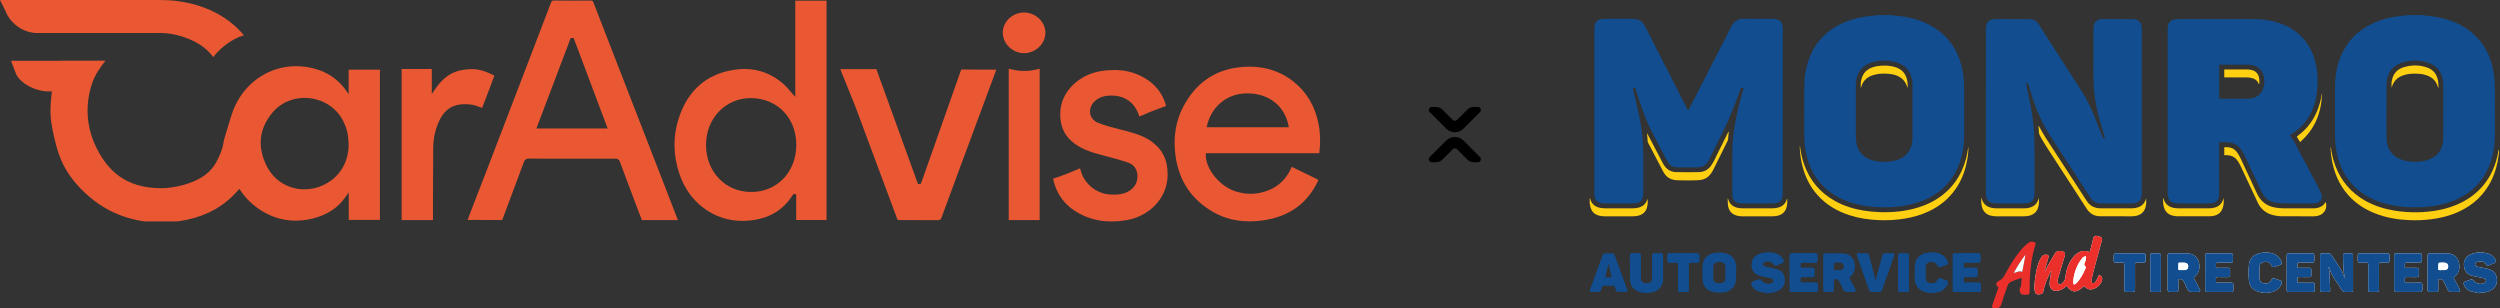 <svg xmlns="http://www.w3.org/2000/svg" width="2642" height="326" viewBox="0 0 2642 326" fill="none"><rect x="0" y="0" width="2642" height="326" fill="#333333" stroke="none"/><path d="M1999.94 16C2001.79 16.704 2003.77 16.526 2005.68 16.742C2019.97 18.358 2033.54 22.115 2045.62 30.193C2059.5 39.483 2068.27 52.446 2072.63 68.48C2074.8 76.446 2075.69 84.58 2075.7 92.818C2075.72 109.322 2075.74 125.817 2075.7 142.321C2075.68 153.339 2074.12 164.113 2070.06 174.436C2063.32 191.532 2051.31 203.546 2034.61 210.976C2025.51 215.015 2015.94 217.232 2006.08 218.312C1996.99 219.317 1987.88 219.364 1978.79 218.557C1967.37 217.542 1956.3 215.034 1945.9 210.056C1927.49 201.235 1915.55 186.958 1909.99 167.354C1908.11 160.713 1907.15 153.931 1906.85 147.046C1906.71 143.861 1906.73 140.686 1906.72 137.502C1906.7 122.088 1906.65 106.664 1906.74 91.249C1906.79 83.021 1907.86 74.896 1910.21 66.977C1916.8 44.819 1931.32 30.156 1952.83 22.181C1960.87 19.203 1969.21 17.55 1977.73 16.676C1979.38 16.507 1981.13 16.78 1982.71 16L1999.94 16V16ZM2021.14 117.701C2021.14 108.589 2021.14 99.478 2021.14 90.367C2021.14 89.098 2021.12 87.812 2020.99 86.553C2019.94 76.737 2015.06 69.73 2005.6 66.433C1996.22 63.154 1986.67 63.276 1977.26 66.273C1970.49 68.433 1965.54 72.839 1963 79.63C1961.74 83.002 1961.23 86.506 1961.23 90.103C1961.25 108.392 1961.23 126.672 1961.24 144.96C1961.24 146.613 1961.34 148.257 1961.59 149.901C1963.08 159.961 1968.84 166.367 1978.46 169.251C1986.05 171.534 1993.81 171.553 2001.53 169.937C2007.13 168.763 2012.12 166.302 2015.84 161.755C2019.63 157.115 2021.11 151.667 2021.14 145.787C2021.19 136.422 2021.15 127.057 2021.15 117.692L2021.14 117.701Z" fill="#114D8F"></path><path d="M2560.97 16C2561.14 16.507 2561.59 16.357 2561.93 16.376C2570.09 16.902 2578.12 18.236 2585.95 20.622C2598.28 24.388 2609.24 30.484 2618.08 40.028C2625.82 48.369 2630.83 58.185 2633.69 69.156C2635.35 75.525 2636.2 81.988 2636.47 88.563C2636.67 93.851 2636.57 99.13 2636.59 104.419C2636.63 117.476 2636.66 130.542 2636.58 143.598C2636.52 151.892 2635.49 160.093 2633.13 168.077C2626.6 190.076 2612.29 204.786 2590.96 212.827C2581.97 216.218 2572.6 217.965 2563.03 218.679C2555.45 219.252 2547.88 219.252 2540.31 218.603C2527.45 217.486 2515.06 214.593 2503.61 208.44C2486.05 199 2475.19 184.374 2470.31 165.184C2468.44 157.867 2467.64 150.418 2467.62 142.884C2467.59 126.061 2467.57 109.247 2467.62 92.424C2467.65 80.87 2469.43 69.636 2473.99 58.918C2480.56 43.466 2491.61 32.354 2506.69 25.13C2515.73 20.8 2525.29 18.329 2535.21 17.099C2537.74 16.789 2540.26 16.432 2542.82 16.376C2543.09 16.376 2543.31 16.301 2543.38 16L2560.98 16L2560.97 16ZM2582.03 117.729C2582.03 117.729 2582.06 117.729 2582.08 117.729C2582.08 108.881 2582.08 100.023 2582.08 91.174C2582.08 89.136 2582.01 87.117 2581.7 85.088C2580.39 76.474 2575.94 70.143 2567.79 66.93C2557.96 63.051 2547.86 63.098 2537.87 66.395C2529.81 69.053 2524.81 74.708 2522.86 82.993C2522.17 85.914 2522.02 88.911 2522.01 91.898C2521.98 108.007 2522.01 124.117 2521.99 140.226C2521.99 142.837 2522.08 145.439 2522.25 148.041C2522.97 158.27 2528.7 165.71 2538.46 168.969C2544.86 171.111 2551.44 171.318 2558.08 170.651C2562.03 170.256 2565.85 169.317 2569.41 167.504C2577.73 163.268 2581.65 156.148 2581.94 147.139C2582.26 137.342 2582.02 127.526 2582.02 117.729H2582.03Z" fill="#114D8F"></path><path d="M1680.01 209.069C1680.47 209.483 1680.52 210.103 1680.67 210.619C1682.3 216.274 1686.37 218.913 1691.91 219.815C1693.81 220.125 1695.71 220.163 1697.63 220.163C1707 220.163 1716.38 220.163 1725.75 220.163C1728 220.163 1730.2 219.853 1732.34 219.214C1736.91 217.843 1739.79 214.79 1741.04 210.074C1741.76 213.522 1741.14 218.754 1739.69 221.6C1737.74 225.414 1734.45 227.367 1730.36 228.166C1728.67 228.495 1726.96 228.598 1725.23 228.598C1715.34 228.579 1705.46 228.57 1695.57 228.598C1693.38 228.598 1691.24 228.316 1689.17 227.687C1683.97 226.109 1681.31 222.361 1680.41 217.166C1680.32 216.64 1680.6 215.992 1680.01 215.588V209.088V209.069Z" fill="#FFCF11"></path><path d="M1784.21 116.846C1785.79 113.765 1787.3 110.844 1788.8 107.904C1796.75 92.339 1804.71 76.774 1812.66 61.21C1818.27 50.229 1824.05 39.333 1829.46 28.258C1832.37 22.312 1836.8 19.738 1843.3 19.842C1853.18 20.002 1863.08 19.889 1872.96 19.879C1874.62 19.879 1876.25 20.105 1877.88 20.49C1881.07 21.27 1882.86 23.355 1883.59 26.474C1883.99 28.164 1884.04 29.874 1884.04 31.593C1884.04 88.873 1884.04 146.163 1884.04 203.443C1884.04 204.842 1884.04 206.233 1883.76 207.623C1882.83 212.141 1880.62 214.245 1876.05 214.752C1874.54 214.921 1873.01 215.006 1871.48 215.015C1861.91 215.034 1852.35 215.034 1842.78 215.015C1841.32 215.015 1839.84 214.931 1838.39 214.752C1833.67 214.16 1831.31 211.662 1830.84 206.862C1830.74 205.847 1830.73 204.824 1830.73 203.809C1830.73 189.916 1830.74 176.024 1830.72 162.141C1830.7 149.366 1832.25 136.76 1834.82 124.267C1836.98 113.746 1839.7 103.357 1842.63 93.072C1842.21 92.48 1841.66 92.762 1841.19 92.696C1840.21 92.555 1839.75 92.959 1839.43 93.927C1835.61 105.386 1831.06 116.564 1826.27 127.639C1823.69 133.594 1820.74 139.362 1817.85 145.167C1814.12 152.681 1810.4 160.205 1806.67 167.711C1806.25 168.565 1805.77 169.392 1805.32 170.228C1802.86 174.765 1798.94 176.841 1793.89 176.879C1787 176.926 1780.12 176.907 1773.23 176.879C1772.02 176.879 1770.81 176.7 1769.62 176.465C1766.71 175.911 1764.52 174.277 1762.92 171.806C1761.13 169.026 1759.75 166.001 1758.21 163.08C1753.56 154.25 1748.88 145.439 1744.34 136.553C1739.82 127.705 1736.55 118.34 1733.28 108.984C1731.63 104.25 1730.15 99.45 1728.62 94.678C1727.96 92.621 1727.99 92.612 1725.74 92.818C1725.38 93.222 1725.64 93.645 1725.74 94.058C1728.46 104.842 1731.02 115.663 1733.08 126.596C1734.73 135.351 1735.94 144.162 1736.37 153.085C1736.78 161.614 1736.59 170.153 1736.64 178.682C1736.69 186.901 1736.65 195.12 1736.64 203.339C1736.64 204.739 1736.58 206.129 1736.33 207.519C1735.54 211.981 1733.28 214.198 1728.74 214.752C1727.3 214.931 1725.83 215.025 1724.36 215.025C1715.31 215.053 1706.24 215.053 1697.19 215.025C1695.73 215.025 1694.25 214.931 1692.81 214.752C1687.93 214.16 1685.43 211.465 1685.01 206.411C1684.93 205.331 1684.92 204.251 1684.92 203.161C1684.92 146.069 1684.92 88.976 1684.92 31.884C1684.92 29.724 1684.97 27.573 1685.67 25.468C1686.52 22.895 1688.2 21.26 1690.79 20.565C1692.4 20.133 1694.03 19.879 1695.69 19.879C1705.32 19.879 1714.96 19.879 1724.59 19.879C1726.19 19.879 1727.77 20.067 1729.34 20.349C1732.41 20.903 1734.86 22.472 1736.72 25.036C1738.4 27.375 1739.61 29.968 1740.91 32.513C1748.37 47.12 1755.81 61.726 1763.26 76.342C1769.93 89.427 1776.6 102.503 1783.28 115.578C1783.47 115.963 1783.62 116.395 1784.19 116.837L1784.21 116.846Z" fill="#114D8F"></path><path d="M2222.54 145.984H2224.58C2223.96 143.965 2223.38 142.058 2222.81 140.151C2220.1 131.274 2217.46 122.388 2215.57 113.286C2214.08 106.053 2213.16 98.745 2212.72 91.362C2212.01 79.715 2212.45 68.058 2212.36 56.41C2212.29 47.806 2212.36 39.211 2212.34 30.607C2212.34 28.803 2212.57 27.047 2213.18 25.356C2213.99 23.12 2215.55 21.664 2217.83 20.922C2219.87 20.255 2221.96 20.152 2224.06 20.152C2233.87 20.152 2243.7 20.189 2253.51 20.199C2254.8 20.199 2256.05 20.424 2257.28 20.744C2260.96 21.692 2262.7 24.313 2263.2 27.892C2263.39 29.207 2263.48 30.541 2263.48 31.884C2263.47 89.098 2263.47 146.313 2263.48 203.527C2263.48 204.805 2263.37 206.073 2263.2 207.332C2262.61 211.737 2259.9 214.301 2255.33 214.78C2253.81 214.94 2252.28 215.015 2250.75 215.025C2240.99 215.043 2231.23 215.053 2221.48 215.025C2219.96 215.025 2218.41 214.921 2216.92 214.668C2213.5 214.076 2211.13 212 2209.29 209.126C2204.76 202.053 2200.15 195.036 2195.58 187.991C2186.35 173.798 2177.17 159.576 2167.89 145.43C2159.17 132.157 2152.55 117.917 2147.74 102.822C2146.31 98.341 2144.87 93.861 2143.55 89.352C2143.18 88.065 2142.59 87.689 2141.37 88.046C2141.06 88.281 2141.17 88.619 2141.23 88.911C2143.03 96.97 2144.81 105.048 2146.3 113.173C2147.64 120.5 2148.62 127.864 2149.25 135.295C2150.01 144.312 2150.04 153.348 2150.03 162.394C2150.02 176.221 2150.03 190.048 2150.03 203.875C2150.03 205.143 2150.03 206.42 2149.76 207.679C2148.79 212.113 2146.45 214.283 2141.95 214.771C2140.37 214.94 2138.78 215.025 2137.19 215.034C2128.52 215.062 2119.84 215.062 2111.17 215.034C2109.71 215.034 2108.24 214.949 2106.79 214.771C2101.8 214.16 2099.26 211.408 2098.76 206.157C2098.69 205.462 2098.7 204.758 2098.7 204.053C2098.7 146.397 2098.7 88.732 2098.69 31.076C2098.69 29.282 2098.88 27.526 2099.44 25.816C2100.24 23.327 2101.92 21.739 2104.38 20.922C2106.41 20.246 2108.51 20.152 2110.61 20.161C2121.96 20.161 2133.31 20.171 2144.67 20.227C2148.85 20.246 2152.14 21.936 2154.44 25.534C2169.61 49.215 2184.79 72.886 2199.98 96.557C2206.71 107.04 2211.79 118.33 2216.16 129.95C2218.17 135.295 2220.28 140.602 2222.56 145.993L2222.54 145.984Z" fill="#114D8F"></path><path d="M2419.97 142.762C2420.01 142.959 2420 143.11 2420.07 143.204C2424.85 149.46 2428.13 156.589 2431.78 163.493C2438.45 176.071 2445.06 188.686 2451.69 201.282C2452.55 202.917 2453.25 204.607 2453.52 206.467C2454.19 211.023 2452.06 214.01 2447.5 214.752C2446.37 214.94 2445.21 215.025 2444.07 215.025C2434.25 215.043 2424.43 215.081 2414.61 215.015C2410.53 214.987 2406.46 214.724 2402.5 213.625C2396.48 211.953 2392.52 207.989 2389.94 202.475C2384.9 191.711 2379.9 180.936 2374.85 170.181C2373.31 166.903 2371.91 163.559 2370.01 160.459C2368.71 158.336 2367.26 156.335 2365.37 154.663C2361.96 151.62 2357.82 150.54 2353.41 150.296C2350.75 150.155 2348.08 150.267 2345.48 150.267C2345 151.056 2345.2 151.77 2345.2 152.447C2345.19 169.646 2345.2 186.854 2345.19 204.053C2345.19 205.321 2345.21 206.589 2344.92 207.848C2343.96 212.225 2341.69 214.32 2337.24 214.78C2335.66 214.94 2334.06 215.025 2332.48 215.025C2322.65 215.043 2312.83 215.043 2303.01 215.025C2301.17 215.025 2299.33 214.856 2297.51 214.47C2293.89 213.71 2291.9 211.418 2291.19 207.905C2290.87 206.345 2290.78 204.758 2290.78 203.161C2290.78 146.069 2290.78 88.986 2290.78 31.893C2290.78 30.362 2290.89 28.841 2291.16 27.338C2291.85 23.58 2294.02 21.364 2297.74 20.584C2299.57 20.199 2301.41 20.152 2303.26 20.152C2329.09 20.152 2354.92 20.152 2380.75 20.152C2389.97 20.152 2399.04 21.241 2407.85 24.078C2416.96 27.009 2425.1 31.612 2431.89 38.412C2439.11 45.655 2443.82 54.362 2446.51 64.178C2449.25 74.172 2449.79 84.355 2448.92 94.65C2448.18 103.292 2446.11 111.567 2442.23 119.345C2437.5 128.813 2430.58 136.281 2421.52 141.767C2420.98 142.095 2420.46 142.443 2419.96 142.762H2419.97ZM2345.29 104.165C2346.01 104.456 2346.71 104.316 2347.39 104.316C2356.63 104.325 2365.87 104.316 2375.12 104.334C2376.66 104.334 2378.18 104.222 2379.67 103.893C2386.23 102.446 2390.48 98.529 2392.21 91.992C2393.14 88.488 2393.23 84.937 2392.53 81.396C2391.33 75.45 2387.99 71.261 2382.12 69.307C2380.06 68.621 2377.93 68.311 2375.74 68.311C2366.17 68.33 2356.61 68.311 2347.05 68.32C2346.49 68.32 2345.91 68.18 2345.28 68.527V104.146L2345.29 104.165Z" fill="#114D8F"></path><path d="M1902.13 153.311C1902.84 160.206 1904.21 166.903 1906.47 173.412C1912.46 190.63 1923.44 203.649 1939.37 212.488C1948.7 217.664 1958.73 220.773 1969.23 222.502C1974.57 223.385 1979.95 223.873 1985.36 224.117C1999.84 224.765 2014.08 223.385 2027.94 218.998C2038.24 215.739 2047.64 210.77 2055.83 203.64C2063.44 197.008 2069.24 189.052 2073.39 179.875C2076.93 172.05 2079.06 163.85 2080.03 155.33C2080.08 154.898 2080.19 154.466 2080.35 154.053C2080.28 154.278 2080.14 154.513 2080.16 154.739C2080.46 161.154 2079.35 167.41 2077.97 173.61C2075.83 183.266 2072.03 192.227 2066.27 200.324C2058.9 210.685 2049.27 218.294 2037.76 223.601C2030.04 227.17 2021.94 229.472 2013.56 230.909C2004.24 232.515 1994.84 232.994 1985.4 232.618C1974.81 232.205 1964.39 230.636 1954.28 227.349C1941.33 223.131 1929.94 216.396 1920.78 206.186C1912.71 197.187 1907.59 186.629 1904.68 174.972C1903.24 169.223 1902.44 163.371 1902.07 157.463C1901.98 156.063 1902.03 154.673 1902.14 153.292L1902.13 153.311Z" fill="#FFCF11"></path><path d="M2640.91 157.914C2641.2 160.168 2640.77 162.366 2640.49 164.555C2639.36 173.225 2637.18 181.622 2633.43 189.569C2625.9 205.509 2613.83 216.781 2597.85 223.986C2588.74 228.091 2579.16 230.458 2569.25 231.707C2561.51 232.684 2553.76 232.975 2546 232.637C2533.74 232.102 2521.74 230.101 2510.24 225.601C2500.63 221.844 2491.98 216.584 2484.64 209.332C2474.67 199.498 2468.51 187.54 2465.33 173.985C2464.07 168.594 2463.27 163.127 2463.02 157.594C2462.98 156.777 2462.93 155.941 2463.2 154.973C2464.03 161.943 2465.53 168.613 2467.94 175.056C2473.99 191.25 2484.53 203.631 2499.6 212.141C2509.13 217.523 2519.39 220.717 2530.13 222.53C2538.7 223.976 2547.34 224.54 2556 224.296C2569.49 223.901 2582.7 221.835 2595.3 216.706C2605.03 212.742 2613.74 207.2 2621.04 199.601C2630.16 190.104 2635.94 178.776 2639.02 166.039C2639.63 163.568 2640.06 161.07 2640.56 158.58C2640.6 158.327 2640.61 158.073 2640.92 157.923L2640.91 157.914Z" fill="#FFCF11"></path><path d="M2268.06 209.445C2268.26 212.479 2268.28 215.513 2267.51 218.528C2266.17 223.845 2262.76 226.935 2257.5 228.081C2256.01 228.41 2254.5 228.589 2252.95 228.589C2241.92 228.56 2230.88 228.579 2219.85 228.57C2213.58 228.57 2208.76 226.043 2205.3 220.689C2190.89 198.408 2176.38 176.193 2161.96 153.921C2159.89 150.718 2158.08 147.346 2156.14 144.068C2155.36 142.743 2154.83 141.363 2154.72 139.794C2154.56 137.511 2154.62 135.219 2154.16 132.899C2154.6 133.05 2154.74 133.341 2154.88 133.604C2159.33 142.067 2164.67 149.976 2169.88 157.97C2181.68 176.099 2193.51 194.209 2205.27 212.366C2208.69 217.655 2213.61 220.088 2219.73 220.135C2230.83 220.219 2241.92 220.153 2253.01 220.163C2255.07 220.163 2257.08 219.815 2259.03 219.233C2263.92 217.758 2266.8 214.386 2268.06 209.445V209.445Z" fill="#FFCF11"></path><path d="M2457.8 213.325C2459.67 218.735 2457.49 226.278 2449.15 228.156C2447.78 228.466 2446.4 228.589 2444.99 228.589C2434.21 228.57 2423.44 228.579 2412.67 228.579C2409.09 228.579 2405.55 228.156 2402.08 227.292C2394.72 225.461 2389.34 221.065 2386.06 214.254C2382.31 206.467 2378.7 198.624 2375.03 190.799C2372.69 185.793 2370.39 180.767 2368.03 175.78C2366.99 173.6 2365.79 171.515 2364.38 169.533C2361.77 165.87 2358.15 164.226 2353.79 163.982C2352.78 163.925 2351.77 163.982 2350.62 163.982V155.584C2355.89 155.237 2360.59 156.166 2363.95 160.75C2365.62 163.024 2366.94 165.475 2368.13 168.011C2373.83 180.213 2379.55 192.396 2385.22 204.608C2389.15 213.052 2395.7 217.984 2404.89 219.43C2407.98 219.919 2411.07 220.191 2414.2 220.182C2424.53 220.153 2434.86 220.182 2445.18 220.163C2448.49 220.163 2451.6 219.383 2454.35 217.42C2455.83 216.368 2456.8 214.884 2457.81 213.334L2457.8 213.325Z" fill="#FFCF11"></path><path d="M1826.99 139.24C1826.71 142.105 1826.45 144.885 1826.15 147.666C1826.11 148.088 1825.89 148.511 1825.69 148.905C1820.59 159.219 1815.49 169.533 1810.36 179.837C1809.3 181.951 1807.97 183.877 1806.31 185.596C1803.38 188.667 1799.74 190.057 1795.59 190.358C1788.71 190.846 1781.83 190.593 1774.95 190.555C1771.85 190.536 1768.71 190.377 1765.75 189.165C1762.02 187.634 1759.51 184.825 1757.68 181.369C1752.35 171.243 1747.08 161.089 1741.78 150.944C1741.55 150.493 1741.29 150.061 1741.27 149.525C1741.2 146.67 1740.81 143.842 1740.49 140.78C1741.52 142.058 1742.04 143.373 1742.69 144.594C1747.43 153.593 1752.12 162.62 1756.82 171.637C1757.55 173.056 1758.34 174.427 1759.3 175.704C1762.29 179.697 1766.39 181.763 1771.27 181.876C1779.37 182.064 1787.47 182.073 1795.56 181.876C1801.04 181.744 1805.44 179.199 1808.57 174.652C1811.35 170.595 1813.22 166.048 1815.42 161.68C1819.06 154.41 1822.65 147.102 1826.27 139.813C1826.38 139.606 1826.46 139.334 1826.97 139.24H1826.99Z" fill="#FFCF11"></path><path d="M2350.02 209.445C2350.12 212.442 2350.11 215.382 2349.41 218.294C2348.06 223.929 2344.59 227.217 2338.9 228.194C2337.32 228.466 2335.75 228.579 2334.15 228.579C2323.37 228.56 2312.61 228.56 2301.83 228.579C2299.77 228.579 2297.77 228.326 2295.8 227.8C2290.78 226.437 2287.75 223.15 2286.6 218.124C2285.92 215.156 2285.86 212.122 2285.95 209.079C2286.28 209.398 2286.43 209.793 2286.55 210.225C2288.11 215.926 2292.13 218.782 2297.72 219.787C2299.48 220.106 2301.26 220.172 2303.05 220.163C2313.56 220.144 2324.08 220.163 2334.59 220.144C2337.54 220.144 2340.39 219.627 2343.1 218.369C2346.25 216.903 2348.15 214.405 2349.3 211.23C2349.49 210.694 2349.64 210.14 2349.8 209.595C2349.82 209.548 2349.9 209.52 2350 209.436L2350.02 209.445Z" fill="#FFCF11"></path><path d="M1825.87 209.21C1826.13 209.887 1826.34 210.319 1826.47 210.779C1828.04 216.058 1831.8 218.791 1837.03 219.74C1838.71 220.05 1840.43 220.172 1842.16 220.172C1852.41 220.144 1862.67 220.153 1872.93 220.163C1874.98 220.163 1876.98 219.9 1878.97 219.411C1883.52 218.293 1886.64 215.598 1888.13 211.117C1888.29 210.638 1888.35 210.131 1888.82 209.858C1888.86 212.695 1888.86 215.541 1888.21 218.34C1886.83 224.249 1883.23 227.039 1877.61 228.185C1875.85 228.542 1874.08 228.589 1872.29 228.589C1861.9 228.57 1851.52 228.57 1841.13 228.589C1839.21 228.589 1837.32 228.391 1835.48 227.875C1829.96 226.334 1826.94 222.774 1826.15 217.091C1825.8 214.546 1825.88 212.019 1825.85 209.229L1825.87 209.21Z" fill="#FFCF11"></path><path d="M2154.84 209.013C2154.96 212.705 2154.89 215.955 2153.95 219.148C2152.44 224.268 2148.87 227.048 2143.81 228.128C2142.13 228.485 2140.42 228.598 2138.69 228.598C2128.94 228.57 2119.18 228.57 2109.43 228.598C2107.37 228.598 2105.36 228.316 2103.4 227.762C2097.87 226.184 2095.04 222.257 2094.15 216.791C2093.74 214.236 2093.65 211.643 2093.82 208.788C2094.09 209.483 2094.29 209.934 2094.43 210.403C2096.06 215.992 2100.03 218.82 2105.56 219.796C2107.31 220.106 2109.09 220.191 2110.88 220.182C2120.37 220.163 2129.88 220.2 2139.38 220.153C2142.86 220.135 2146.19 219.458 2149.2 217.551C2151.63 216.011 2153.1 213.757 2154.09 211.145C2154.32 210.572 2154.51 209.98 2154.85 209.022L2154.84 209.013Z" fill="#FFCF11"></path><path d="M2453.81 98.971C2453.32 119.176 2446.44 136.488 2430.67 150.127C2429.47 148.116 2428.39 146.294 2427.27 144.425C2428.61 143.025 2430.21 142.086 2431.61 140.912C2441.62 132.495 2447.98 121.796 2451.5 109.313C2452.39 106.194 2453.08 103.038 2453.49 99.816C2453.52 99.506 2453.51 99.177 2453.84 98.99L2453.81 98.961V98.971Z" fill="#FFCF11"></path><path d="M2453.84 98.99C2453.88 98.614 2453.91 98.238 2453.96 97.787C2454.15 98.257 2454.18 98.633 2453.81 98.961L2453.84 98.99Z" fill="#FFCF11"></path><path d="M2015.96 93.184C2014.98 89.841 2013.61 86.76 2011.13 84.214C2007.82 80.814 2003.64 79.141 1999.12 78.418C1992.98 77.432 1986.81 77.432 1980.74 79.038C1973.85 80.861 1968.91 84.778 1966.94 91.879C1966.83 92.236 1966.68 92.583 1966.38 92.799C1966.33 89.502 1966.42 86.224 1967.35 83.002C1968.99 77.319 1972.65 73.552 1978.1 71.439C1981.14 70.255 1984.32 69.739 1987.58 69.466C1992 69.1 1996.36 69.326 2000.66 70.302C2010.34 72.491 2015.1 78.522 2015.93 87.849C2016.09 89.615 2015.95 91.409 2015.95 93.194L2015.96 93.184Z" fill="#FFCF11"></path><path d="M2527.45 92.865C2527.2 89.944 2527.25 87.088 2527.9 84.27C2529.46 77.46 2533.66 72.989 2540.29 71.016C2548.6 68.537 2557.01 68.461 2565.22 71.448C2572.28 74.013 2575.82 79.405 2576.7 86.731C2576.97 88.882 2576.89 91.034 2576.95 93.166C2576.43 92.602 2576.32 91.841 2576.1 91.127C2574.34 85.491 2570.52 81.856 2565.07 79.799C2560.4 78.033 2555.53 77.733 2550.6 77.836C2546.56 77.921 2542.6 78.456 2538.83 79.94C2532.84 82.288 2529.02 86.581 2527.47 92.865H2527.45Z" fill="#FFCF11"></path><path d="M2350.63 73.393H2352.62C2359.94 73.393 2367.26 73.393 2374.59 73.393C2376.32 73.393 2378 73.618 2379.69 74.013C2384.58 75.187 2387.11 78.832 2387.59 83.585C2387.78 85.416 2387.71 87.267 2387.55 89.117C2387.08 89.014 2387.02 88.591 2386.87 88.272C2385.23 84.609 2382.22 82.814 2378.43 82.194C2376.75 81.922 2375.03 81.79 2373.3 81.8C2365.79 81.838 2358.28 81.819 2350.61 81.819V73.402L2350.63 73.393Z" fill="#FFCF11"></path><path d="M2202.12 302.279C2203.8 303.434 2205.19 304.871 2206.88 305.454C2213.22 307.633 2222.12 300.447 2221.56 293.74C2221.42 292.078 2220.29 291.298 2218.77 291.073C2217.2 290.838 2217.47 292.275 2217.05 293.101C2216.13 294.896 2215.35 296.812 2214.13 298.38C2213.6 299.057 2212.01 299.433 2211.16 299.16C2210.59 298.982 2210.06 297.347 2210.21 296.483C2210.78 293.167 2211.53 289.88 2212.4 286.63C2215.3 275.761 2218.29 264.922 2221.24 254.072C2221.81 252.015 2221.5 251.085 2219.51 250.287C2218.06 249.695 2216.47 249.216 2214.93 249.179C2214.13 249.16 2212.97 250.043 2212.58 250.822C2211.94 252.1 2211.8 253.622 2211.44 255.04C2210.45 258.835 2209.45 262.63 2208.47 266.415C2207.19 266.011 2206.18 265.56 2205.14 265.401C2199.86 264.593 2195.61 266.735 2192.19 270.454C2186.37 276.776 2183.59 284.478 2182.75 292.914C2182.44 296.032 2180.85 298.296 2178.44 299.987C2176.54 301.33 2174.74 300.306 2174.63 297.967C2174.57 296.831 2174.51 295.628 2174.81 294.548C2176.28 289.363 2177.86 284.197 2179.42 279.04C2180.36 275.94 2181.41 272.878 2182.27 269.759C2182.47 269.036 2182.37 268.04 2182.01 267.402C2180.43 264.63 2173.85 264.386 2172.16 267.11C2169.46 271.488 2166.91 275.968 2164.35 280.439C2163.19 282.459 2162.21 284.572 2161.14 286.648C2160.89 285.925 2161 285.333 2161.16 284.76C2162.39 280.486 2163.67 276.222 2164.85 271.929C2165.33 270.191 2164.55 269.261 2162.76 269.12C2160.78 268.97 2158.98 269.553 2157.89 271.187C2156.59 273.122 2155.32 275.16 2154.53 277.34C2151.51 285.662 2150.42 294.379 2149.89 303.162C2149.78 305.012 2150.11 306.975 2150.64 308.769C2151.19 310.601 2152.99 311.465 2154.96 311.099C2156.67 310.78 2158.92 310.517 2159.23 308.563C2160.49 300.973 2163.65 294.125 2167 287.334C2167.24 286.846 2167.57 286.413 2167.87 285.953C2167.94 286.77 2167.72 287.428 2167.61 288.114C2167.03 292.059 2166.04 296.004 2166.01 299.959C2165.97 305.613 2169.81 308.253 2175.39 307.088C2178.29 306.478 2180.71 305.05 2182.81 303.011C2183.15 302.673 2183.51 302.354 2183.89 302.016C2189.36 309.831 2195.29 309.793 2202.1 302.288L2202.12 302.279Z" fill="white"></path><path d="M2460.82 282.262C2460.96 282.205 2461.1 282.14 2461.24 282.083C2461.4 282.412 2461.62 282.731 2461.71 283.079C2462.97 287.813 2465.19 292.068 2467.96 296.089C2470.26 299.451 2472.53 302.842 2474.64 306.327C2475.67 308.009 2476.89 308.732 2478.84 308.563C2480.42 308.422 2482.03 308.535 2483.62 308.535C2486.42 308.525 2486.69 308.281 2486.69 305.501C2486.7 297.535 2486.69 289.57 2486.69 281.604C2486.69 277.781 2486.68 273.958 2486.69 270.135C2486.7 268.482 2486.03 267.655 2484.29 267.712C2482.25 267.777 2480.21 267.74 2478.17 267.73C2476.93 267.73 2476.15 268.313 2476.17 269.534C2476.28 275.066 2476.27 280.608 2476.66 286.122C2476.85 288.771 2477.85 291.373 2478.48 293.994C2477.87 293.543 2477.57 292.97 2477.31 292.369C2476.28 290.049 2475.49 287.578 2474.17 285.427C2470.79 279.885 2467.22 274.446 2463.61 269.055C2463.15 268.36 2461.98 267.862 2461.1 267.787C2458.95 267.608 2456.77 267.712 2454.6 267.73C2452.31 267.749 2451.87 268.2 2451.87 270.576C2451.87 274.841 2451.87 279.115 2451.87 283.38C2451.87 290.894 2451.87 298.418 2451.87 305.933C2451.87 308.084 2452.28 308.497 2454.43 308.525C2456.41 308.553 2458.39 308.497 2460.37 308.535C2461.8 308.563 2462.59 307.915 2462.54 306.506C2462.3 300.024 2462.06 293.552 2461.71 287.08C2461.63 285.465 2461.14 283.868 2460.83 282.271L2460.82 282.262Z" fill="white"></path><path d="M2318.21 293.44C2318.53 293.186 2318.72 293.017 2318.93 292.867C2323.78 289.26 2325.58 283.013 2323.62 276.569C2322.02 271.309 2317.38 267.89 2311.29 267.758C2305.24 267.636 2299.18 267.73 2293.12 267.711C2291.56 267.711 2290.73 268.378 2290.73 269.994C2290.73 282.093 2290.73 294.2 2290.73 306.299C2290.73 307.774 2291.37 308.544 2292.92 308.525C2295.15 308.497 2297.39 308.459 2299.61 308.544C2301.42 308.61 2302.14 307.886 2302.11 306.083C2302.03 302.899 2302.13 299.714 2302.07 296.53C2302.04 295.243 2302.56 294.896 2303.77 294.933C2305.89 295.008 2307.18 296.126 2308.03 297.93C2309.25 300.513 2310.52 303.087 2311.7 305.688C2312.55 307.605 2313.99 308.497 2316.04 308.506C2318.21 308.506 2320.37 308.535 2322.55 308.525C2325.3 308.516 2325.8 307.652 2324.46 305.144C2322.41 301.274 2320.33 297.413 2318.2 293.44H2318.21Z" fill="white"></path><path d="M2592.93 293.43C2593.19 293.233 2593.38 293.073 2593.57 292.923C2598.55 289.231 2600.34 282.976 2598.3 276.494C2596.61 271.14 2591.99 267.843 2585.76 267.74C2579.84 267.646 2573.91 267.74 2567.99 267.693C2566.35 267.683 2565.48 268.266 2565.48 270.013C2565.5 282.102 2565.5 294.2 2565.48 306.29C2565.48 307.783 2566.13 308.525 2567.67 308.506C2569.83 308.478 2572 308.516 2574.17 308.506C2576.54 308.488 2576.8 308.234 2576.8 305.858C2576.81 302.307 2576.8 298.756 2576.8 295.262C2579.68 294.567 2581.32 295.196 2582.54 297.563C2583.91 300.222 2585.18 302.927 2586.41 305.651C2587.26 307.548 2588.66 308.488 2590.72 308.488C2592.89 308.488 2595.06 308.516 2597.22 308.506C2600.02 308.506 2600.53 307.661 2599.21 305.181C2597.15 301.311 2595.08 297.451 2592.91 293.421L2592.93 293.43Z" fill="white"></path><path d="M2620.39 309.897C2620.43 309.737 2620.46 309.587 2620.49 309.427C2624.94 309.399 2629.25 308.798 2633.12 306.374C2637.09 303.885 2638.93 300.203 2638.74 295.591C2638.54 290.772 2636.5 286.968 2631.85 285.07C2629.92 284.291 2627.84 283.84 2625.8 283.389C2623.08 282.788 2620.27 282.515 2617.61 281.726C2616.72 281.463 2615.61 280.035 2615.64 279.162C2615.67 278.307 2616.85 277.001 2617.77 276.738C2621.35 275.724 2625.82 275.996 2627.44 279.735C2627.92 280.853 2628.88 281.041 2630 280.543C2631.97 279.669 2633.98 278.871 2635.96 277.988C2637.9 277.124 2638.15 276.306 2637.13 274.39C2635.69 271.647 2633.62 269.487 2630.67 268.444C2624 266.077 2617.29 266.058 2610.77 268.923C2606.1 270.98 2603.48 275.536 2603.83 280.242C2604.27 286.226 2606.66 289.532 2612.13 291.279C2614.36 291.993 2616.71 292.294 2619.01 292.782C2621.11 293.233 2623.29 293.468 2625.31 294.201C2627.55 295.027 2627.74 297.526 2625.87 298.85C2622.69 301.086 2616.14 299.883 2614.04 296.596C2613.2 295.271 2612.23 294.98 2610.83 295.516C2608.98 296.211 2607.12 296.868 2605.26 297.498C2603.55 298.071 2603.17 299.188 2603.8 300.776C2605.09 304.035 2607.36 306.478 2610.62 307.577C2613.77 308.638 2617.12 309.145 2620.37 309.887L2620.39 309.897Z" fill="white"></path><path d="M1867.71 309.868C1872.59 309.38 1877.22 308.732 1881.23 305.839C1885.14 303.021 1886.46 299.066 1885.97 294.445C1885.49 289.889 1883.2 286.489 1878.8 284.957C1876.18 284.037 1873.38 283.633 1870.66 283.004C1868.57 282.515 1866.41 282.205 1864.4 281.482C1863.68 281.219 1862.89 279.932 1862.93 279.152C1862.96 278.354 1863.81 277.274 1864.59 276.879C1868.03 275.132 1872.49 276.41 1874.65 279.641C1875.37 280.721 1876.15 281.078 1877.37 280.543C1879.34 279.66 1881.35 278.861 1883.33 277.988C1885.13 277.189 1885.44 276.306 1884.52 274.531C1882.91 271.394 1880.45 269.205 1877.08 268.068C1872.81 266.631 1868.41 266.518 1864.05 267.223C1861.53 267.636 1858.96 268.5 1856.73 269.74C1849.03 273.995 1849.65 286.47 1856.45 289.898C1858.79 291.082 1861.43 291.739 1864 292.387C1866.76 293.092 1869.64 293.364 1872.38 294.116C1873.2 294.341 1874.2 295.525 1874.29 296.361C1874.38 297.187 1873.66 298.474 1872.9 298.972C1869.53 301.161 1863.57 299.836 1861.31 296.502C1860.49 295.281 1859.54 295.008 1858.22 295.506C1856.43 296.182 1854.61 296.755 1852.83 297.441C1850.78 298.221 1850.44 299.038 1851.29 301.114C1852.58 304.298 1854.9 306.618 1858.1 307.67C1861.21 308.694 1864.49 309.173 1867.69 309.897L1867.71 309.868Z" fill="#114D8F"></path><path d="M1757.51 282.882C1757.51 278.617 1757.48 274.343 1757.53 270.079C1757.56 268.331 1756.78 267.665 1755.12 267.702C1753.21 267.74 1751.29 267.702 1749.38 267.702C1746.58 267.702 1746.18 268.097 1746.18 270.877C1746.18 278.589 1746.18 286.291 1746.18 294.003C1746.18 297.432 1744.21 299.367 1740.7 299.461C1736.26 299.583 1734.12 297.995 1733.99 294.304C1733.9 291.636 1733.96 288.95 1733.96 286.282C1733.96 281.125 1733.99 275.959 1733.94 270.802C1733.91 268.04 1733.53 267.711 1730.85 267.702C1728.94 267.702 1727.02 267.777 1725.11 267.683C1723.29 267.589 1722.48 268.482 1722.5 270.154C1722.58 279.068 1722.49 287.992 1722.91 296.887C1723.14 301.527 1725.83 305.087 1730.05 307.285C1734.48 309.596 1739.24 309.699 1744.04 309.173C1752.34 308.262 1757.49 302.495 1757.54 294.144C1757.56 290.387 1757.54 286.63 1757.54 282.872L1757.51 282.882Z" fill="#114D8F"></path><path d="M2330.46 288.057C2330.46 294.041 2330.46 300.034 2330.46 306.017C2330.46 307.454 2330.76 308.525 2332.54 308.516C2341.08 308.497 2349.63 308.497 2358.16 308.516C2359.62 308.516 2360.23 307.802 2360.21 306.393C2360.19 304.608 2360.16 302.823 2360.22 301.048C2360.28 299.31 2359.47 298.653 2357.8 298.672C2353.78 298.709 2349.77 298.728 2345.75 298.672C2341.22 298.615 2341.98 299.451 2341.81 294.745C2341.76 293.148 2342.4 292.801 2343.82 292.829C2347.27 292.895 2350.71 292.801 2354.15 292.867C2355.93 292.904 2356.75 292.134 2356.74 290.387C2356.73 288.734 2356.74 287.071 2356.74 285.418C2356.74 283.802 2356.04 282.957 2354.3 282.994C2351.24 283.051 2348.18 283.032 2345.12 282.994C2341.43 282.957 2341.99 283.483 2341.81 279.763C2341.73 277.959 2342.36 277.471 2344.09 277.518C2348.42 277.621 2352.76 277.565 2357.09 277.546C2359.39 277.546 2359.78 277.133 2359.81 274.907C2359.83 273.441 2359.82 271.976 2359.81 270.511C2359.79 268.228 2359.3 267.721 2357 267.721C2349.09 267.711 2341.19 267.711 2333.28 267.721C2330.86 267.721 2330.49 268.05 2330.48 270.492C2330.45 276.353 2330.48 282.205 2330.48 288.067L2330.46 288.057Z" fill="white"></path><path d="M2075.07 298.681C2075.07 297.094 2075.15 295.816 2075.05 294.567C2074.94 293.195 2075.51 292.81 2076.81 292.829C2080.38 292.895 2083.95 292.81 2087.52 292.857C2089.03 292.876 2089.82 292.247 2089.83 290.744C2089.84 288.837 2089.84 286.921 2089.81 285.014C2089.78 283.605 2089.02 282.966 2087.61 282.994C2086.21 283.032 2084.81 282.994 2083.4 282.994C2080.69 282.994 2077.97 282.994 2075.08 282.994C2075.08 281.632 2075.17 280.552 2075.06 279.491C2074.91 278.006 2075.44 277.48 2076.97 277.509C2081.5 277.593 2086.02 277.509 2090.55 277.556C2092.16 277.574 2092.93 276.945 2092.92 275.329C2092.9 273.545 2092.91 271.76 2092.92 269.985C2092.92 268.416 2092.2 267.683 2090.59 267.693C2082.37 267.721 2074.14 267.711 2065.92 267.693C2064.41 267.693 2063.73 268.341 2063.73 269.881C2063.75 282.046 2063.75 294.2 2063.73 306.365C2063.73 307.774 2064.27 308.506 2065.74 308.506C2074.27 308.497 2082.81 308.497 2091.36 308.506C2092.81 308.506 2093.45 307.774 2093.46 306.393C2093.46 305.059 2093.46 303.716 2093.46 302.382C2093.46 298.766 2093.36 298.672 2089.68 298.672C2084.91 298.672 2080.14 298.672 2075.09 298.672L2075.07 298.681Z" fill="#114D8F"></path><path d="M2427.91 298.681C2427.91 297.094 2427.99 295.816 2427.89 294.567C2427.78 293.195 2428.34 292.81 2429.65 292.829C2433.21 292.895 2436.79 292.81 2440.36 292.857C2441.87 292.876 2442.64 292.247 2442.65 290.744C2442.67 288.837 2442.68 286.921 2442.65 285.014C2442.63 283.605 2441.86 282.966 2440.45 283.004C2439.05 283.041 2437.65 283.004 2436.25 283.004C2433.53 283.004 2430.83 283.004 2427.93 283.004C2427.93 281.632 2428.01 280.561 2427.91 279.5C2427.76 278.006 2428.3 277.499 2429.82 277.527C2434.34 277.612 2438.86 277.527 2443.4 277.574C2445 277.593 2445.78 276.954 2445.77 275.348C2445.75 273.563 2445.76 271.779 2445.77 270.003C2445.77 268.425 2445.05 267.702 2443.42 267.711C2435.21 267.74 2426.98 267.73 2418.76 267.711C2417.25 267.711 2416.57 268.36 2416.57 269.9C2416.59 282.055 2416.59 294.219 2416.57 306.384C2416.57 307.793 2417.1 308.525 2418.57 308.525C2427.11 308.516 2435.65 308.516 2444.2 308.525C2445.64 308.525 2446.29 307.802 2446.3 306.421C2446.31 305.087 2446.3 303.744 2446.3 302.41C2446.3 298.794 2446.2 298.69 2442.52 298.69C2437.75 298.69 2432.99 298.69 2427.94 298.69L2427.91 298.681Z" fill="white"></path><path d="M2541.43 298.681C2541.43 297.206 2541.48 295.938 2541.41 294.689C2541.32 293.289 2541.84 292.782 2543.28 292.82C2546.85 292.904 2550.42 292.82 2553.99 292.857C2555.5 292.876 2556.25 292.228 2556.29 290.734C2556.32 289.335 2556.35 287.935 2556.34 286.536C2556.32 283.238 2556.08 283.004 2552.73 283.004C2549.05 283.004 2545.38 283.004 2541.43 283.004C2541.43 281.689 2541.5 280.608 2541.41 279.556C2541.26 277.931 2541.95 277.499 2543.5 277.527C2547.97 277.612 2552.44 277.499 2556.89 277.584C2558.74 277.612 2559.44 276.813 2559.4 275.085C2559.38 273.554 2559.42 272.023 2559.4 270.501C2559.37 268.144 2558.95 267.73 2556.58 267.73C2548.86 267.721 2541.15 267.73 2533.43 267.73C2530.4 267.73 2530.1 268.021 2530.09 271.14C2530.08 277.762 2530.09 284.394 2530.09 291.016C2530.09 295.985 2530.09 300.954 2530.09 305.923C2530.09 307.529 2530.53 308.572 2532.48 308.553C2540.82 308.497 2549.18 308.506 2557.53 308.544C2559.14 308.544 2559.91 307.868 2559.93 306.299C2559.95 304.514 2559.95 302.73 2559.93 300.945C2559.91 299.395 2559.16 298.625 2557.54 298.681C2555.57 298.737 2553.59 298.69 2551.61 298.69C2548.31 298.69 2545.01 298.69 2541.42 298.69L2541.43 298.681Z" fill="white"></path><path d="M1902.84 283.004C1902.78 281.867 1902.72 280.984 1902.71 280.111C1902.71 277.565 1902.71 277.565 1905.18 277.556C1909.58 277.556 1913.97 277.518 1918.37 277.565C1919.9 277.584 1920.63 276.917 1920.65 275.433C1920.67 273.78 1920.71 272.126 1920.68 270.464C1920.62 268.115 1920.2 267.712 1917.83 267.712C1909.99 267.712 1902.15 267.712 1894.31 267.712C1891.74 267.712 1891.37 268.087 1891.37 270.736C1891.36 282.327 1891.36 293.909 1891.37 305.501C1891.37 308.206 1891.71 308.516 1894.49 308.516C1901.95 308.516 1909.4 308.516 1916.86 308.516C1921.22 308.516 1921.18 308.516 1921.23 304.204C1921.31 297.657 1920.93 298.719 1915.77 298.681C1911.51 298.644 1907.25 298.681 1902.7 298.681C1902.7 297.282 1902.77 296.089 1902.68 294.905C1902.56 293.355 1903.1 292.773 1904.72 292.82C1908.16 292.923 1911.6 292.801 1915.04 292.867C1916.87 292.904 1917.59 292.162 1917.49 290.368C1917.4 288.846 1917.49 287.315 1917.47 285.784C1917.45 283.304 1917.18 283.013 1914.73 283.013C1910.85 283.004 1906.98 283.013 1902.82 283.013L1902.84 283.004Z" fill="#114D8F"></path><path d="M2387.76 288.283C2387.76 286.564 2387.76 284.845 2387.76 283.126C2387.77 279.378 2388.98 277.668 2392.13 276.954C2395.97 276.081 2398.95 277.227 2400.31 280.402C2401.11 282.28 2402.28 282.525 2403.95 281.952C2405.88 281.285 2407.78 280.561 2409.72 279.932C2411.44 279.378 2411.84 278.326 2411.21 276.691C2409.73 272.887 2407.18 270.06 2403.39 268.5C2398.39 266.434 2393.2 266.378 2388.01 267.599C2381.49 269.13 2377.33 273.263 2376.67 279.904C2376.12 285.324 2376.14 290.875 2376.66 296.305C2377.27 302.776 2381.25 306.91 2387.56 308.582C2392.28 309.831 2397.03 309.803 2401.71 308.412C2406.18 307.079 2409.35 304.204 2411.11 299.846C2411.93 297.826 2411.62 297.103 2409.59 296.342C2407.86 295.694 2406.12 295.093 2404.39 294.482C2401.83 293.58 2401.46 293.74 2400.26 296.145C2398.85 298.963 2395.76 300.165 2392.04 299.329C2389.13 298.672 2387.79 296.849 2387.77 293.43C2387.76 291.711 2387.77 289.992 2387.77 288.273L2387.76 288.283Z" fill="white"></path><path d="M2023.69 288.048C2023.69 288.048 2023.63 288.048 2023.59 288.048C2023.59 290.274 2023.49 292.51 2023.61 294.736C2023.94 300.682 2026.53 305.285 2032.16 307.661C2037.97 310.122 2043.96 310.047 2049.88 308.037C2053.76 306.722 2056.45 303.988 2058.1 300.25C2059.16 297.855 2058.85 297.103 2056.44 296.22C2054.89 295.647 2053.33 295.112 2051.76 294.557C2048.97 293.571 2048.68 293.684 2047.35 296.286C2045.95 299.01 2042.69 300.193 2039.04 299.292C2036.2 298.587 2034.93 296.821 2034.92 293.487C2034.9 289.851 2034.9 286.226 2034.92 282.59C2034.92 280.749 2035.35 279.04 2036.97 277.894C2040.48 275.395 2045.78 276.635 2047.53 280.524C2048.3 282.205 2049.35 282.515 2050.87 282.008C2052.86 281.351 2054.84 280.646 2056.81 279.923C2058.73 279.218 2059.05 278.504 2058.29 276.56C2056.8 272.756 2054.22 269.975 2050.4 268.454C2045.38 266.443 2040.2 266.387 2035.02 267.636C2028.49 269.205 2024.65 273.432 2023.74 280.035C2023.37 282.656 2023.68 285.38 2023.68 288.048H2023.69Z" fill="#114D8F"></path><path d="M1982.51 297.169C1982.34 297.169 1982.17 297.178 1982 297.188C1981.84 296.239 1981.76 295.271 1981.52 294.341C1979.39 286.235 1977.23 278.147 1975.09 270.05C1974.64 268.35 1973.4 267.749 1971.8 267.73C1969.25 267.702 1966.7 267.683 1964.15 267.73C1962.44 267.758 1962.04 268.36 1962.55 270.06C1962.95 271.337 1963.44 272.577 1963.88 273.836C1967.63 284.497 1971.42 295.149 1975.11 305.839C1975.8 307.84 1976.89 308.713 1979.03 308.563C1981.06 308.413 1983.11 308.413 1985.14 308.563C1987.28 308.723 1988.35 307.858 1989.03 305.839C1991.86 297.545 1994.83 289.297 1997.75 281.031C1999.02 277.443 2000.31 273.855 2001.53 270.248C2002.16 268.369 2001.7 267.749 1999.79 267.73C1997.36 267.711 1994.95 267.702 1992.52 267.749C1990.99 267.777 1989.87 268.388 1989.42 270.022C1987.38 277.556 1985.26 285.07 1983.24 292.613C1982.84 294.097 1982.74 295.656 1982.51 297.178V297.169Z" fill="#114D8F"></path><path d="M1773.31 292.669C1773.31 297.188 1773.35 301.715 1773.29 306.233C1773.27 307.858 1773.93 308.572 1775.56 308.535C1777.53 308.488 1779.51 308.535 1781.48 308.525C1784.42 308.516 1784.62 308.309 1784.63 305.35C1784.63 296.821 1784.69 288.283 1784.59 279.754C1784.57 277.931 1785.18 277.434 1786.89 277.528C1789.12 277.65 1791.34 277.527 1793.58 277.565C1795.11 277.593 1795.81 276.898 1795.78 275.386C1795.75 273.733 1795.81 272.07 1795.78 270.417C1795.75 268.106 1795.38 267.74 1793.11 267.721C1790.56 267.702 1788.02 267.721 1785.46 267.721C1778.58 267.721 1771.69 267.721 1764.8 267.721C1762.47 267.721 1762.18 268.031 1762.16 270.389C1762.14 271.976 1762.22 273.573 1762.14 275.16C1762.07 276.851 1762.74 277.621 1764.48 277.565C1766.84 277.499 1769.2 277.603 1771.55 277.528C1772.87 277.49 1773.35 277.941 1773.32 279.284C1773.25 283.736 1773.29 288.198 1773.3 292.66L1773.31 292.669Z" fill="#114D8F"></path><path d="M2508.44 267.711C2503.67 267.711 2498.88 267.749 2494.1 267.693C2492.31 267.674 2491.54 268.406 2491.61 270.201C2491.69 271.92 2491.67 273.639 2491.61 275.357C2491.57 276.889 2492.25 277.574 2493.78 277.556C2496.01 277.518 2498.25 277.668 2500.47 277.518C2502.36 277.386 2502.8 278.082 2502.78 279.885C2502.7 288.546 2502.74 297.206 2502.74 305.857C2502.74 308.168 2503.08 308.497 2505.42 308.516C2507.21 308.535 2509 308.516 2510.77 308.516C2514 308.516 2514.08 308.422 2514.09 305.162C2514.09 296.755 2514.16 288.348 2514.05 279.951C2514.02 277.969 2514.65 277.386 2516.56 277.518C2518.78 277.668 2521.01 277.537 2523.24 277.546C2524.46 277.546 2525.18 277.029 2525.2 275.743C2525.23 273.902 2525.26 272.051 2525.29 270.21C2525.32 268.369 2524.45 267.636 2522.57 267.674C2517.86 267.768 2513.14 267.702 2508.42 267.702L2508.44 267.711Z" fill="white"></path><path d="M2250.6 267.711C2245.82 267.711 2241.04 267.749 2236.26 267.693C2234.45 267.674 2233.7 268.482 2233.72 270.21C2233.74 271.929 2233.7 273.648 2233.74 275.367C2233.77 276.795 2234.41 277.593 2235.98 277.565C2238.34 277.509 2240.7 277.64 2243.05 277.527C2244.6 277.452 2245.01 278.072 2244.99 279.519C2244.94 284.544 2244.98 289.579 2244.98 294.604C2244.98 298.427 2245 302.241 2244.98 306.064C2244.96 307.821 2245.66 308.638 2247.49 308.544C2249.2 308.45 2250.93 308.525 2252.65 308.525C2256.16 308.525 2256.32 308.375 2256.32 304.909C2256.32 296.445 2256.35 287.973 2256.31 279.509C2256.31 278.053 2256.73 277.452 2258.27 277.537C2260.5 277.649 2262.73 277.584 2264.97 277.556C2267.05 277.527 2267.52 277.058 2267.58 274.944C2267.62 273.479 2267.61 272.014 2267.58 270.548C2267.54 268.247 2267.02 267.73 2264.77 267.721C2260.05 267.711 2255.34 267.721 2250.62 267.721L2250.6 267.711Z" fill="white"></path><path d="M2283.67 288.095C2283.67 282.111 2283.65 276.137 2283.68 270.154C2283.68 268.51 2283.07 267.655 2281.32 267.702C2279.09 267.758 2276.86 267.749 2274.63 267.702C2273.04 267.665 2272.32 268.284 2272.33 269.947C2272.37 282.102 2272.36 294.247 2272.33 306.402C2272.33 307.99 2273.03 308.553 2274.53 308.525C2276.69 308.478 2278.86 308.525 2281.03 308.516C2283.35 308.497 2283.66 308.197 2283.67 305.848C2283.69 299.93 2283.67 294.013 2283.67 288.095V288.095Z" fill="white"></path><path d="M2017.36 288.245C2017.36 282.196 2017.33 276.156 2017.38 270.107C2017.39 268.416 2016.74 267.646 2015.01 267.702C2012.72 267.768 2010.42 267.74 2008.13 267.712C2006.69 267.702 2006.01 268.397 2006.01 269.797C2006.01 282.018 2006.01 294.229 2006.01 306.449C2006.01 307.858 2006.66 308.544 2008.11 308.525C2010.34 308.488 2012.57 308.535 2014.79 308.525C2017.12 308.507 2017.34 308.3 2017.35 306.008C2017.37 300.09 2017.35 294.172 2017.35 288.255L2017.36 288.245Z" fill="#114D8F"></path><path d="M2106.94 325.743C2105.19 325.33 2104.85 324.306 2105.42 322.672C2107.43 316.979 2109.36 311.268 2111.33 305.557C2111.54 304.965 2111.79 304.402 2112.03 303.81C2111.48 303.321 2110.95 302.946 2110.55 302.476C2109.25 300.954 2109.39 299.235 2110.91 297.939C2111.58 297.366 2112.29 296.756 2113.09 296.408C2115.94 295.14 2117.43 292.801 2118.83 290.143C2124.32 279.763 2130.42 269.759 2138.52 261.155C2140.08 259.492 2141.9 258.065 2143.65 256.58C2145.52 254.984 2147.67 255.209 2149.79 255.885C2151.03 256.28 2151.55 257.078 2151.08 258.544C2147.28 270.576 2145.53 282.957 2145.07 295.534C2144.9 300.109 2145.05 304.693 2144.89 309.267C2144.86 309.991 2144.02 311.221 2143.46 311.287C2141.35 311.522 2139.12 311.728 2137.09 311.287C2134.59 310.733 2133.48 305.426 2135.23 303.528C2135.5 303.227 2135.74 302.795 2135.78 302.401C2136.03 299.555 2136.24 296.709 2136.49 293.43C2133.69 294.473 2131.14 295.347 2128.66 296.361C2122.93 298.7 2122.81 298.681 2120.68 304.477C2118.59 310.141 2116.68 315.871 2114.98 321.657C2114.3 323.958 2113.2 325.189 2110.87 325.405C2110.57 325.433 2110.29 325.63 2109.99 325.743H2106.93H2106.94ZM2137.14 287.306C2138.29 281.247 2139.4 275.423 2140.6 269.064C2135.71 275.367 2131.76 281.67 2128.08 288.499C2131.31 287.926 2133.86 285.756 2137.15 287.306H2137.14Z" fill="#EB2F2B"></path><path d="M2202.12 302.279C2195.31 309.784 2189.39 309.821 2183.91 302.006C2183.54 302.344 2183.17 302.664 2182.83 303.002C2180.73 305.04 2178.31 306.468 2175.41 307.079C2169.83 308.243 2165.99 305.604 2166.03 299.949C2166.07 295.995 2167.05 292.049 2167.63 288.104C2167.73 287.419 2167.96 286.761 2167.89 285.944C2167.59 286.404 2167.26 286.836 2167.02 287.325C2163.67 294.125 2160.51 300.964 2159.25 308.553C2158.92 310.507 2156.69 310.78 2154.98 311.09C2153.01 311.456 2151.21 310.592 2150.66 308.76C2150.12 306.966 2149.8 305.012 2149.91 303.152C2150.43 294.37 2151.53 285.653 2154.55 277.33C2155.34 275.16 2156.61 273.113 2157.91 271.178C2159.01 269.543 2160.8 268.951 2162.78 269.111C2164.57 269.252 2165.35 270.182 2164.87 271.92C2163.69 276.212 2162.41 280.467 2161.18 284.751C2161.01 285.324 2160.91 285.916 2161.16 286.639C2162.23 284.563 2163.21 282.449 2164.37 280.43C2166.92 275.959 2169.46 271.478 2172.18 267.101C2173.87 264.386 2180.44 264.621 2182.03 267.392C2182.39 268.031 2182.49 269.036 2182.29 269.75C2181.42 272.868 2180.38 275.94 2179.44 279.03C2177.88 284.187 2176.3 289.354 2174.83 294.539C2174.53 295.609 2174.59 296.821 2174.65 297.958C2174.75 300.287 2176.55 301.311 2178.46 299.977C2180.87 298.287 2182.46 296.023 2182.77 292.904C2183.6 284.469 2186.39 276.767 2192.21 270.445C2195.64 266.716 2199.88 264.574 2205.16 265.391C2206.2 265.551 2207.21 266.011 2208.49 266.406C2209.47 262.63 2210.47 258.835 2211.46 255.031C2211.82 253.612 2211.95 252.09 2212.59 250.813C2212.99 250.033 2214.15 249.141 2214.94 249.169C2216.49 249.207 2218.08 249.686 2219.53 250.278C2221.51 251.076 2221.82 252.006 2221.26 254.063C2218.3 264.912 2215.32 275.761 2212.42 286.62C2211.55 289.87 2210.8 293.158 2210.22 296.474C2210.07 297.338 2210.61 298.972 2211.17 299.151C2212.03 299.423 2213.62 299.057 2214.15 298.371C2215.36 296.802 2216.15 294.886 2217.07 293.092C2217.49 292.265 2217.22 290.838 2218.79 291.063C2220.31 291.289 2221.44 292.068 2221.58 293.731C2222.14 300.438 2213.24 307.623 2206.9 305.444C2205.21 304.862 2203.82 303.425 2202.14 302.269L2202.12 302.279ZM2204.52 282.28C2202.67 280.947 2202.21 279.3 2203.14 277.34C2203.61 276.363 2204.2 275.395 2204.39 274.362C2204.61 273.15 2204.48 271.873 2204.5 270.623C2203.28 271.159 2201.63 271.356 2200.92 272.286C2198.9 274.869 2196.99 277.612 2195.57 280.543C2192.91 286.01 2191.32 291.833 2190.93 297.93C2190.87 298.86 2191.37 299.827 2191.62 300.766C2192.44 300.362 2193.43 300.128 2194.04 299.517C2198.96 294.614 2201.94 288.555 2204.51 282.28H2204.52Z" fill="#EB2F2B"></path><path d="M2460.82 282.262C2461.12 283.868 2461.61 285.455 2461.7 287.071C2462.05 293.543 2462.3 300.024 2462.53 306.496C2462.58 307.896 2461.8 308.553 2460.36 308.525C2458.38 308.478 2456.4 308.535 2454.43 308.516C2452.27 308.488 2451.86 308.074 2451.86 305.923C2451.85 298.409 2451.86 290.885 2451.86 283.37C2451.86 279.105 2451.86 274.832 2451.86 270.567C2451.86 268.191 2452.3 267.74 2454.59 267.721C2456.77 267.702 2458.94 267.599 2461.09 267.777C2461.98 267.852 2463.14 268.35 2463.6 269.045C2467.22 274.437 2470.79 279.876 2474.16 285.418C2475.48 287.569 2476.27 290.039 2477.3 292.359C2477.57 292.951 2477.86 293.534 2478.47 293.984C2477.84 291.364 2476.85 288.771 2476.65 286.113C2476.26 280.599 2476.26 275.057 2476.16 269.524C2476.15 268.303 2476.93 267.711 2478.16 267.721C2480.2 267.73 2482.24 267.768 2484.28 267.702C2486.02 267.646 2486.69 268.472 2486.69 270.126C2486.67 273.949 2486.69 277.772 2486.69 281.595C2486.69 289.56 2486.69 297.526 2486.69 305.491C2486.69 308.272 2486.42 308.516 2483.61 308.525C2482.01 308.525 2480.41 308.413 2478.83 308.553C2476.88 308.732 2475.66 308.009 2474.63 306.318C2472.52 302.833 2470.25 299.442 2467.95 296.079C2465.18 292.059 2462.96 287.804 2461.7 283.069C2461.61 282.722 2461.39 282.403 2461.23 282.074C2461.09 282.13 2460.95 282.196 2460.81 282.252L2460.82 282.262Z" fill="#114D8F"></path><path d="M2318.21 293.44C2320.34 297.413 2322.42 301.274 2324.47 305.144C2325.8 307.652 2325.3 308.516 2322.56 308.525C2320.38 308.525 2318.22 308.516 2316.05 308.506C2313.99 308.506 2312.56 307.605 2311.71 305.688C2310.53 303.077 2309.26 300.513 2308.04 297.93C2307.18 296.126 2305.89 295.008 2303.78 294.933C2302.57 294.886 2302.05 295.243 2302.08 296.53C2302.14 299.714 2302.04 302.899 2302.11 306.083C2302.16 307.896 2301.43 308.619 2299.62 308.544C2297.39 308.459 2295.16 308.497 2292.93 308.525C2291.39 308.544 2290.74 307.774 2290.74 306.299C2290.74 294.2 2290.74 282.093 2290.74 269.994C2290.74 268.388 2291.56 267.711 2293.13 267.711C2299.18 267.73 2305.25 267.636 2311.3 267.758C2317.38 267.881 2322.02 271.309 2323.63 276.569C2325.59 283.004 2323.79 289.26 2318.94 292.867C2318.73 293.017 2318.54 293.186 2318.22 293.44H2318.21ZM2305.96 285.399C2306.98 285.399 2307.99 285.474 2309 285.38C2311.11 285.183 2312.36 283.887 2312.51 281.839C2312.67 279.65 2311.61 278.147 2309.45 277.734C2308.41 277.537 2307.3 277.546 2306.23 277.565C2301.45 277.612 2302.11 276.907 2302.11 281.67C2302.11 285.916 2301.38 285.427 2305.96 285.39V285.399Z" fill="#114D8F"></path><path d="M2592.93 293.43C2595.1 297.46 2597.17 301.321 2599.23 305.191C2600.55 307.67 2600.04 308.516 2597.24 308.516C2595.08 308.516 2592.9 308.497 2590.74 308.497C2588.67 308.497 2587.28 307.558 2586.43 305.66C2585.19 302.936 2583.93 300.231 2582.56 297.573C2581.34 295.206 2579.69 294.576 2576.82 295.271C2576.82 298.766 2576.82 302.316 2576.82 305.867C2576.82 308.253 2576.56 308.497 2574.18 308.516C2572.02 308.535 2569.85 308.497 2567.69 308.516C2566.15 308.535 2565.5 307.783 2565.5 306.299C2565.5 294.21 2565.51 282.111 2565.5 270.022C2565.5 268.275 2566.37 267.693 2568.01 267.702C2573.93 267.74 2579.85 267.655 2585.78 267.749C2592.01 267.843 2596.63 271.149 2598.32 276.504C2600.36 282.975 2598.56 289.241 2593.59 292.932C2593.39 293.083 2593.2 293.242 2592.95 293.44L2592.93 293.43ZM2576.82 285.239C2577.43 285.343 2577.8 285.455 2578.17 285.455C2579.95 285.455 2581.73 285.521 2583.51 285.408C2585.87 285.258 2587.19 283.887 2587.28 281.67C2587.38 279.453 2586.01 277.828 2583.62 277.621C2581.79 277.462 2579.93 277.49 2578.1 277.621C2577.64 277.649 2576.9 278.363 2576.87 278.805C2576.74 280.89 2576.82 282.985 2576.82 285.239V285.239Z" fill="#114D8F"></path><path d="M1834.63 288.283C1834.63 291.016 1834.97 293.796 1834.57 296.474C1833.44 303.866 1828.26 308.666 1820.72 309.145C1817.21 309.371 1813.54 309.239 1810.14 308.469C1803.63 306.985 1799.78 302.476 1799.34 295.816C1798.98 290.377 1798.99 284.873 1799.44 279.444C1800 272.624 1806.01 267.627 1813.76 267.007C1817.9 266.678 1822.03 266.753 1825.96 268.453C1831.57 270.877 1834.34 275.273 1834.75 281.219C1834.91 283.567 1834.77 285.925 1834.77 288.283C1834.73 288.283 1834.69 288.283 1834.64 288.283H1834.63ZM1823.44 288.198C1823.44 286.16 1823.48 284.121 1823.44 282.083C1823.38 279.932 1822.45 278.279 1820.41 277.415C1818.2 276.485 1815.95 276.485 1813.71 277.339C1811.8 278.072 1810.63 279.462 1810.59 281.501C1810.51 285.953 1810.51 290.406 1810.61 294.858C1810.66 296.99 1811.95 298.568 1813.98 298.982C1815.79 299.348 1817.78 299.423 1819.59 299.085C1822.14 298.606 1823.39 296.727 1823.44 294.106C1823.48 292.134 1823.44 290.161 1823.44 288.189V288.198Z" fill="#114D8F"></path><path d="M2620.39 309.897C2617.13 309.145 2613.79 308.647 2610.64 307.586C2607.38 306.487 2605.11 304.045 2603.82 300.785C2603.19 299.198 2603.57 298.08 2605.28 297.507C2607.15 296.878 2609 296.229 2610.84 295.525C2612.25 294.99 2613.21 295.281 2614.06 296.605C2616.16 299.893 2622.71 301.095 2625.89 298.86C2627.77 297.535 2627.57 295.037 2625.32 294.21C2623.32 293.477 2621.13 293.242 2619.02 292.792C2616.73 292.303 2614.37 292.003 2612.15 291.289C2606.68 289.541 2604.29 286.235 2603.85 280.252C2603.5 275.555 2606.12 270.99 2610.79 268.933C2617.3 266.068 2624.03 266.096 2630.69 268.454C2633.64 269.496 2635.7 271.657 2637.15 274.4C2638.17 276.325 2637.91 277.142 2635.98 277.997C2634 278.871 2631.99 279.679 2630.02 280.552C2628.89 281.05 2627.94 280.862 2627.46 279.744C2625.84 276.006 2621.36 275.733 2617.79 276.748C2616.87 277.011 2615.68 278.317 2615.66 279.171C2615.63 280.035 2616.74 281.473 2617.62 281.736C2620.28 282.525 2623.1 282.797 2625.82 283.398C2627.86 283.849 2629.94 284.291 2631.87 285.08C2636.52 286.977 2638.56 290.772 2638.76 295.6C2638.95 300.212 2637.11 303.885 2633.14 306.384C2629.27 308.807 2624.96 309.408 2620.51 309.436C2620.47 309.596 2620.44 309.746 2620.41 309.906L2620.39 309.897Z" fill="#114D8F"></path><path d="M1867.71 309.868C1864.51 309.145 1861.22 308.666 1858.12 307.642C1854.91 306.59 1852.6 304.27 1851.3 301.086C1850.46 299.01 1850.79 298.202 1852.85 297.413C1854.62 296.737 1856.45 296.154 1858.23 295.478C1859.56 294.98 1860.51 295.252 1861.33 296.474C1863.57 299.808 1869.54 301.142 1872.92 298.944C1873.67 298.456 1874.4 297.169 1874.31 296.333C1874.22 295.497 1873.23 294.313 1872.4 294.088C1869.66 293.327 1866.78 293.054 1864.02 292.359C1861.45 291.711 1858.81 291.054 1856.47 289.87C1849.66 286.442 1849.05 273.967 1856.75 269.712C1858.99 268.482 1861.55 267.608 1864.07 267.195C1868.43 266.481 1872.83 266.603 1877.1 268.04C1880.47 269.177 1882.92 271.365 1884.54 274.503C1885.45 276.278 1885.15 277.152 1883.35 277.959C1881.37 278.842 1879.36 279.641 1877.39 280.514C1876.17 281.059 1875.38 280.693 1874.67 279.613C1872.52 276.381 1868.06 275.104 1864.61 276.851C1863.83 277.246 1862.98 278.326 1862.94 279.124C1862.91 279.904 1863.7 281.191 1864.42 281.454C1866.42 282.186 1868.59 282.496 1870.68 282.975C1873.4 283.605 1876.19 284.009 1878.82 284.929C1883.21 286.47 1885.5 289.861 1885.99 294.416C1886.48 299.038 1885.16 302.993 1881.25 305.811C1877.24 308.704 1872.61 309.342 1867.73 309.84L1867.71 309.868Z" fill="#114D8F"></path><path d="M1757.51 282.882C1757.51 286.639 1757.53 290.396 1757.51 294.153C1757.46 302.495 1752.32 308.272 1744.01 309.183C1739.22 309.709 1734.45 309.605 1730.02 307.295C1725.8 305.097 1723.11 301.537 1722.89 296.896C1722.45 288.001 1722.56 279.077 1722.47 270.163C1722.45 268.491 1723.26 267.599 1725.09 267.693C1726.99 267.787 1728.91 267.711 1730.82 267.711C1733.5 267.711 1733.89 268.05 1733.91 270.811C1733.96 275.968 1733.93 281.134 1733.93 286.291C1733.93 288.968 1733.87 291.645 1733.96 294.313C1734.09 298.005 1736.23 299.602 1740.67 299.47C1744.18 299.367 1746.15 297.441 1746.15 294.013C1746.17 286.301 1746.15 278.598 1746.15 270.886C1746.15 268.106 1746.55 267.721 1749.35 267.711C1751.26 267.711 1753.18 267.74 1755.09 267.711C1756.75 267.674 1757.53 268.341 1757.51 270.088C1757.45 274.352 1757.49 278.626 1757.49 282.891L1757.51 282.882Z" fill="#114D8F"></path><path d="M2330.46 288.057C2330.46 282.196 2330.44 276.344 2330.46 270.482C2330.47 268.05 2330.83 267.721 2333.27 267.711C2341.17 267.702 2349.07 267.702 2356.98 267.711C2359.28 267.711 2359.77 268.219 2359.79 270.501C2359.8 271.967 2359.81 273.432 2359.79 274.897C2359.76 277.133 2359.37 277.527 2357.07 277.537C2352.74 277.556 2348.4 277.612 2344.07 277.509C2342.34 277.471 2341.72 277.95 2341.79 279.754C2341.96 283.473 2341.41 282.957 2345.1 282.985C2348.16 283.013 2351.22 283.032 2354.28 282.985C2356.01 282.947 2356.71 283.802 2356.72 285.408C2356.72 287.062 2356.72 288.724 2356.72 290.377C2356.73 292.125 2355.92 292.895 2354.13 292.857C2350.69 292.791 2347.25 292.885 2343.81 292.82C2342.38 292.791 2341.74 293.139 2341.79 294.736C2341.96 299.451 2341.2 298.606 2345.73 298.662C2349.75 298.709 2353.76 298.7 2357.78 298.662C2359.45 298.644 2360.27 299.301 2360.2 301.039C2360.14 302.824 2360.17 304.608 2360.19 306.384C2360.21 307.793 2359.6 308.506 2358.14 308.506C2349.61 308.497 2341.06 308.488 2332.52 308.506C2330.75 308.506 2330.44 307.445 2330.44 306.008C2330.46 300.024 2330.44 294.031 2330.44 288.048L2330.46 288.057Z" fill="#114D8F"></path><path d="M2075.07 298.681C2080.13 298.681 2084.89 298.681 2089.66 298.681C2093.34 298.681 2093.44 298.775 2093.44 302.391C2093.44 303.725 2093.44 305.068 2093.44 306.402C2093.43 307.783 2092.79 308.516 2091.34 308.516C2082.8 308.506 2074.27 308.506 2065.72 308.516C2064.24 308.516 2063.71 307.783 2063.72 306.374C2063.73 294.21 2063.73 282.055 2063.72 269.891C2063.72 268.35 2064.39 267.702 2065.91 267.702C2074.12 267.721 2082.35 267.721 2090.57 267.702C2092.19 267.702 2092.91 268.425 2092.9 269.994C2092.9 271.779 2092.88 273.563 2092.9 275.339C2092.91 276.945 2092.14 277.584 2090.53 277.565C2086.01 277.509 2081.48 277.603 2076.95 277.518C2075.42 277.49 2074.9 278.006 2075.05 279.5C2075.15 280.561 2075.06 281.642 2075.06 283.004C2077.95 283.004 2080.67 283.004 2083.39 283.004C2084.79 283.004 2086.19 283.032 2087.59 283.004C2089 282.966 2089.77 283.614 2089.79 285.023C2089.83 286.93 2089.82 288.846 2089.81 290.753C2089.8 292.256 2089.01 292.885 2087.5 292.867C2083.94 292.82 2080.37 292.895 2076.79 292.838C2075.49 292.82 2074.93 293.205 2075.04 294.576C2075.14 295.835 2075.05 297.103 2075.05 298.69L2075.07 298.681Z" fill="#114D8F"></path><path d="M2427.91 298.681C2432.97 298.681 2437.73 298.681 2442.49 298.681C2446.18 298.681 2446.27 298.784 2446.27 302.401C2446.27 303.735 2446.27 305.078 2446.27 306.412C2446.26 307.793 2445.62 308.525 2444.17 308.516C2435.63 308.506 2427.09 308.506 2418.55 308.516C2417.07 308.516 2416.54 307.783 2416.54 306.374C2416.56 294.219 2416.56 282.055 2416.54 269.891C2416.54 268.35 2417.22 267.702 2418.73 267.702C2426.95 267.721 2435.18 267.721 2443.4 267.702C2445.01 267.702 2445.74 268.425 2445.74 269.994C2445.74 271.779 2445.72 273.563 2445.74 275.339C2445.75 276.945 2444.98 277.584 2443.37 277.565C2438.85 277.509 2434.32 277.603 2429.79 277.518C2428.27 277.49 2427.73 278.006 2427.88 279.491C2427.99 280.552 2427.9 281.632 2427.9 282.994C2430.79 282.994 2433.51 282.994 2436.22 282.994C2437.62 282.994 2439.02 283.022 2440.43 282.994C2441.84 282.957 2442.61 283.605 2442.63 285.004C2442.66 286.911 2442.64 288.828 2442.63 290.734C2442.62 292.237 2441.84 292.867 2440.33 292.848C2436.77 292.801 2433.19 292.876 2429.62 292.82C2428.31 292.801 2427.76 293.186 2427.86 294.557C2427.97 295.816 2427.88 297.084 2427.88 298.672L2427.91 298.681Z" fill="#114D8F"></path><path d="M2541.43 298.681C2545.01 298.681 2548.31 298.681 2551.62 298.681C2553.59 298.681 2555.58 298.728 2557.55 298.672C2559.17 298.625 2559.92 299.386 2559.94 300.935C2559.96 302.72 2559.96 304.505 2559.94 306.29C2559.93 307.858 2559.15 308.544 2557.54 308.535C2549.19 308.497 2540.83 308.488 2532.48 308.544C2530.54 308.553 2530.1 307.52 2530.1 305.914C2530.1 300.945 2530.1 295.976 2530.1 291.007C2530.1 284.384 2530.1 277.753 2530.1 271.131C2530.1 268.012 2530.41 267.721 2533.44 267.721C2541.16 267.721 2548.87 267.721 2556.59 267.721C2558.96 267.721 2559.38 268.134 2559.41 270.492C2559.44 272.023 2559.39 273.554 2559.41 275.076C2559.45 276.813 2558.74 277.612 2556.9 277.574C2552.44 277.499 2547.97 277.603 2543.51 277.518C2541.96 277.49 2541.27 277.922 2541.42 279.547C2541.51 280.608 2541.44 281.679 2541.44 282.994C2545.38 282.994 2549.06 282.994 2552.74 282.994C2556.09 282.994 2556.34 283.229 2556.35 286.526C2556.35 287.926 2556.33 289.325 2556.3 290.725C2556.26 292.209 2555.52 292.867 2554 292.848C2550.42 292.801 2546.85 292.895 2543.29 292.81C2541.85 292.773 2541.33 293.28 2541.42 294.679C2541.49 295.929 2541.44 297.197 2541.44 298.672L2541.43 298.681Z" fill="#114D8F"></path><path d="M1902.84 283.004C1906.99 283.004 1910.87 283.004 1914.75 283.004C1917.2 283.004 1917.47 283.295 1917.49 285.775C1917.49 287.306 1917.42 288.837 1917.51 290.359C1917.61 292.153 1916.89 292.895 1915.06 292.857C1911.62 292.782 1908.18 292.914 1904.74 292.81C1903.12 292.763 1902.57 293.346 1902.7 294.896C1902.79 296.079 1902.72 297.281 1902.72 298.672C1907.27 298.672 1911.53 298.643 1915.79 298.672C1920.95 298.719 1921.32 297.648 1921.25 304.195C1921.19 308.506 1921.24 308.506 1916.88 308.506C1909.42 308.506 1901.96 308.506 1894.51 308.506C1891.73 308.506 1891.39 308.196 1891.39 305.491C1891.38 293.9 1891.38 282.318 1891.39 270.727C1891.39 268.068 1891.76 267.702 1894.33 267.702C1902.17 267.702 1910 267.702 1917.85 267.702C1920.21 267.702 1920.64 268.106 1920.69 270.454C1920.73 272.107 1920.69 273.761 1920.67 275.423C1920.65 276.907 1919.92 277.574 1918.39 277.556C1913.99 277.509 1909.6 277.537 1905.2 277.546C1902.73 277.546 1902.72 277.546 1902.73 280.101C1902.73 280.984 1902.8 281.858 1902.86 282.994L1902.84 283.004Z" fill="#114D8F"></path><path d="M1714.38 308.525C1714.19 308.525 1713.99 308.525 1713.8 308.525C1707.34 308.6 1708.31 308.384 1706.69 303.397C1706.38 302.429 1705.97 301.922 1704.83 301.941C1701.52 302.016 1698.2 301.997 1694.89 301.941C1693.81 301.922 1693.32 302.326 1692.99 303.34C1691.29 308.647 1692.08 308.553 1685.51 308.516C1684.5 308.516 1683.47 308.516 1682.45 308.516C1679.82 308.497 1679.58 308.178 1680.46 305.764C1682.88 299.141 1685.31 292.529 1687.74 285.916C1689.67 280.674 1691.64 275.442 1693.49 270.173C1694.1 268.425 1695.05 267.561 1696.98 267.674C1699.08 267.796 1701.18 267.749 1703.29 267.683C1704.83 267.636 1705.82 268.228 1706.36 269.693C1710.81 281.858 1715.31 294.003 1719.75 306.168C1720.38 307.887 1719.9 308.45 1718.01 308.497C1716.79 308.525 1715.59 308.497 1714.38 308.497V308.525ZM1699.81 278.655C1698.75 283.182 1697.61 288.029 1696.46 292.942H1703.29C1702.08 287.954 1700.9 283.135 1699.81 278.655V278.655Z" fill="#114D8F"></path><path d="M2387.76 288.283C2387.76 290.002 2387.76 291.721 2387.76 293.44C2387.78 296.849 2389.11 298.681 2392.03 299.339C2395.75 300.175 2398.84 298.982 2400.25 296.154C2401.45 293.74 2401.82 293.59 2404.38 294.492C2406.12 295.102 2407.86 295.703 2409.59 296.352C2411.6 297.112 2411.91 297.836 2411.1 299.855C2409.34 304.204 2406.17 307.088 2401.7 308.422C2397.02 309.812 2392.27 309.84 2387.56 308.591C2381.24 306.919 2377.26 302.777 2376.65 296.314C2376.13 290.885 2376.11 285.333 2376.66 279.913C2377.33 273.272 2381.48 269.139 2388 267.608C2393.19 266.387 2398.37 266.443 2403.38 268.51C2407.17 270.069 2409.71 272.897 2411.2 276.701C2411.84 278.326 2411.44 279.378 2409.71 279.942C2407.77 280.571 2405.87 281.294 2403.94 281.961C2402.28 282.534 2401.11 282.29 2400.31 280.411C2398.94 277.236 2395.96 276.09 2392.12 276.964C2388.98 277.678 2387.76 279.387 2387.75 283.135C2387.75 284.854 2387.75 286.573 2387.75 288.292L2387.76 288.283Z" fill="#114D8F"></path><path d="M2023.69 288.048C2023.69 285.371 2023.39 282.656 2023.75 280.035C2024.66 273.432 2028.5 269.205 2035.03 267.636C2040.21 266.387 2045.39 266.434 2050.41 268.454C2054.23 269.985 2056.81 272.765 2058.3 276.56C2059.06 278.504 2058.74 279.218 2056.82 279.923C2054.86 280.646 2052.87 281.36 2050.88 282.008C2049.36 282.506 2048.3 282.205 2047.54 280.524C2045.78 276.635 2040.48 275.395 2036.97 277.894C2035.36 279.049 2034.93 280.749 2034.93 282.59C2034.9 286.226 2034.91 289.851 2034.93 293.487C2034.94 296.831 2036.21 298.587 2039.05 299.292C2042.7 300.193 2045.96 299.01 2047.36 296.286C2048.68 293.684 2048.98 293.571 2051.77 294.557C2053.34 295.112 2054.9 295.647 2056.45 296.22C2058.86 297.103 2059.16 297.854 2058.11 300.25C2056.46 303.988 2053.77 306.722 2049.89 308.037C2043.97 310.047 2037.98 310.122 2032.17 307.661C2026.54 305.275 2023.95 300.682 2023.62 294.736C2023.5 292.51 2023.6 290.274 2023.6 288.048C2023.63 288.048 2023.66 288.048 2023.7 288.048H2023.69Z" fill="#114D8F"></path><path d="M1982.51 297.169C1982.74 295.647 1982.84 294.088 1983.24 292.604C1985.26 285.061 1987.38 277.546 1989.42 270.013C1989.86 268.369 1990.98 267.768 1992.52 267.74C1994.94 267.693 1997.36 267.702 1999.79 267.721C2001.7 267.74 2002.16 268.369 2001.53 270.238C2000.31 273.845 1999.02 277.433 1997.75 281.022C1994.83 289.288 1991.86 297.535 1989.03 305.829C1988.35 307.849 1987.28 308.713 1985.14 308.553C1983.11 308.403 1981.06 308.403 1979.03 308.553C1976.88 308.713 1975.79 307.839 1975.11 305.829C1971.42 295.14 1967.63 284.488 1963.88 273.826C1963.44 272.568 1962.95 271.328 1962.55 270.05C1962.04 268.36 1962.44 267.749 1964.15 267.721C1966.7 267.683 1969.25 267.702 1971.8 267.721C1973.4 267.74 1974.64 268.35 1975.09 270.041C1977.23 278.138 1979.39 286.235 1981.52 294.332C1981.76 295.262 1981.85 296.229 1982 297.178C1982.17 297.178 1982.34 297.169 1982.51 297.159V297.169Z" fill="#114D8F"></path><path d="M1773.31 292.669C1773.31 288.208 1773.27 283.755 1773.34 279.293C1773.36 277.95 1772.88 277.499 1771.57 277.537C1769.21 277.612 1766.85 277.499 1764.5 277.574C1762.76 277.631 1762.08 276.86 1762.16 275.17C1762.23 273.582 1762.16 271.985 1762.18 270.398C1762.2 268.04 1762.5 267.73 1764.82 267.73C1771.7 267.721 1778.59 267.73 1785.48 267.73C1788.03 267.73 1790.57 267.721 1793.13 267.73C1795.41 267.749 1795.77 268.115 1795.8 270.426C1795.83 272.079 1795.77 273.742 1795.8 275.395C1795.82 276.917 1795.12 277.603 1793.6 277.574C1791.37 277.537 1789.14 277.659 1786.91 277.537C1785.2 277.443 1784.59 277.941 1784.61 279.763C1784.71 288.292 1784.66 296.831 1784.65 305.36C1784.65 308.309 1784.43 308.525 1781.5 308.535C1779.53 308.535 1777.55 308.497 1775.58 308.544C1773.95 308.582 1773.29 307.868 1773.31 306.243C1773.36 301.724 1773.33 297.197 1773.33 292.679L1773.31 292.669Z" fill="#114D8F"></path><path d="M2508.44 267.711C2513.16 267.711 2517.87 267.777 2522.59 267.683C2524.48 267.646 2525.34 268.378 2525.31 270.219C2525.28 272.061 2525.25 273.911 2525.22 275.752C2525.2 277.039 2524.48 277.556 2523.26 277.556C2521.03 277.556 2518.79 277.678 2516.58 277.527C2514.67 277.396 2514.05 277.978 2514.07 279.96C2514.17 288.367 2514.11 296.765 2514.11 305.172C2514.11 308.431 2514.02 308.525 2510.79 308.525C2509.01 308.525 2507.22 308.535 2505.44 308.525C2503.1 308.506 2502.77 308.178 2502.76 305.867C2502.76 297.206 2502.71 288.546 2502.8 279.895C2502.82 278.091 2502.38 277.396 2500.49 277.527C2498.27 277.687 2496.03 277.527 2493.8 277.565C2492.27 277.584 2491.59 276.898 2491.63 275.367C2491.68 273.648 2491.7 271.929 2491.63 270.21C2491.55 268.407 2492.33 267.683 2494.12 267.702C2498.9 267.749 2503.68 267.721 2508.46 267.721L2508.44 267.711Z" fill="#114D8F"></path><path d="M2250.6 267.711C2255.32 267.711 2260.03 267.702 2264.75 267.711C2267.01 267.711 2267.52 268.237 2267.56 270.539C2267.59 272.004 2267.6 273.47 2267.56 274.935C2267.5 277.048 2267.04 277.518 2264.95 277.546C2262.72 277.574 2260.48 277.64 2258.25 277.527C2256.72 277.452 2256.29 278.044 2256.29 279.5C2256.33 287.963 2256.31 296.436 2256.31 304.899C2256.31 308.366 2256.15 308.516 2252.63 308.516C2250.91 308.516 2249.19 308.441 2247.47 308.535C2245.63 308.638 2244.94 307.811 2244.96 306.055C2245 302.232 2244.96 298.418 2244.96 294.595C2244.96 289.57 2244.92 284.535 2244.98 279.509C2245 278.072 2244.58 277.443 2243.03 277.518C2240.68 277.631 2238.32 277.499 2235.96 277.556C2234.4 277.593 2233.75 276.795 2233.72 275.358C2233.69 273.639 2233.72 271.92 2233.7 270.201C2233.68 268.472 2234.43 267.655 2236.24 267.683C2241.02 267.74 2245.8 267.702 2250.58 267.702L2250.6 267.711Z" fill="#114D8F"></path><path d="M2283.67 288.095C2283.67 294.013 2283.68 299.93 2283.67 305.848C2283.67 308.197 2283.35 308.506 2281.03 308.516C2278.86 308.535 2276.69 308.488 2274.53 308.525C2273.03 308.553 2272.33 307.99 2272.33 306.402C2272.36 294.247 2272.36 282.102 2272.33 269.947C2272.33 268.284 2273.04 267.665 2274.63 267.702C2276.86 267.749 2279.09 267.758 2281.32 267.702C2283.07 267.655 2283.69 268.51 2283.68 270.154C2283.65 276.137 2283.67 282.111 2283.67 288.095V288.095Z" fill="#114D8F"></path><path d="M2017.37 288.245C2017.37 294.163 2017.38 300.081 2017.37 305.998C2017.37 308.29 2017.14 308.497 2014.81 308.516C2012.58 308.535 2010.36 308.488 2008.13 308.516C2006.68 308.535 2006.03 307.849 2006.03 306.44C2006.03 294.219 2006.03 282.008 2006.03 269.787C2006.03 268.378 2006.71 267.683 2008.15 267.702C2010.44 267.721 2012.74 267.758 2015.03 267.693C2016.76 267.646 2017.41 268.407 2017.4 270.097C2017.35 276.147 2017.38 282.186 2017.38 288.236L2017.37 288.245Z" fill="#114D8F"></path><path d="M2137.15 287.306C2133.86 285.756 2131.32 287.926 2128.08 288.499C2131.77 281.67 2135.71 275.358 2140.6 269.064C2139.4 275.423 2138.29 281.247 2137.14 287.306H2137.15Z" fill="white"></path><path d="M2204.52 282.28C2201.96 288.555 2198.97 294.614 2194.05 299.517C2193.44 300.128 2192.44 300.363 2191.63 300.766C2191.38 299.818 2190.87 298.85 2190.94 297.93C2191.32 291.833 2192.92 286 2195.58 280.543C2197 277.603 2198.92 274.869 2200.93 272.286C2201.64 271.365 2203.29 271.159 2204.51 270.623C2204.49 271.873 2204.62 273.15 2204.4 274.362C2204.2 275.395 2203.61 276.363 2203.15 277.34C2202.23 279.3 2202.68 280.947 2204.53 282.28H2204.52Z" fill="white"></path><path d="M2305.96 285.399C2301.38 285.427 2302.11 285.925 2302.11 281.679C2302.11 276.907 2301.44 277.621 2306.23 277.574C2307.31 277.565 2308.41 277.546 2309.45 277.743C2311.61 278.157 2312.67 279.66 2312.51 281.848C2312.36 283.887 2311.12 285.192 2309 285.39C2307.99 285.483 2306.97 285.408 2305.96 285.408V285.399Z" fill="white"></path><path d="M2576.82 285.239C2576.82 282.985 2576.74 280.89 2576.87 278.805C2576.9 278.373 2577.64 277.65 2578.1 277.621C2579.93 277.499 2581.79 277.462 2583.62 277.621C2586.01 277.828 2587.38 279.453 2587.28 281.67C2587.19 283.887 2585.87 285.258 2583.51 285.408C2581.73 285.521 2579.95 285.465 2578.17 285.455C2577.8 285.455 2577.43 285.343 2576.82 285.239V285.239Z" fill="white"></path><path d="M1960.43 305.097C1958.38 301.217 1956.3 297.366 1954.2 293.44C1954.45 293.233 1954.68 293.026 1954.94 292.838C1959.8 289.184 1961.57 282.985 1959.57 276.541C1957.93 271.215 1953.39 267.88 1947.26 267.749C1941.2 267.627 1935.14 267.721 1929.08 267.702C1927.49 267.702 1926.76 268.397 1926.77 270.013C1926.79 282.121 1926.79 294.219 1926.77 306.327C1926.77 307.868 1927.47 308.535 1928.98 308.516C1931.08 308.497 1933.19 308.525 1935.29 308.516C1937.89 308.497 1938.09 308.29 1938.1 305.623C1938.1 302.138 1938.1 298.653 1938.1 295.224C1941.15 294.595 1942.71 295.271 1943.97 297.798C1945.27 300.419 1946.51 303.068 1947.73 305.726C1948.53 307.464 1949.79 308.441 1951.72 308.459C1953.95 308.488 1956.19 308.506 1958.42 308.506C1961.36 308.506 1961.83 307.727 1960.44 305.087L1960.43 305.097ZM1944.5 285.427C1942.43 285.512 1940.36 285.446 1938.1 285.446C1938.1 283.013 1938.03 280.862 1938.15 278.72C1938.18 278.307 1938.96 277.649 1939.44 277.612C1941.14 277.48 1942.87 277.48 1944.58 277.584C1947.14 277.743 1948.54 279.237 1948.51 281.557C1948.47 283.887 1947.05 285.324 1944.49 285.427H1944.5Z" fill="#114D8F"></path><g clip-path="url(#clip0_598_4459)"><path d="M225.417 60.368C219.561 52.605 211.82 46.562 202.257 42.321C191.138 37.364 179.957 34.844 169.063 34.844H37.167C23.058 33.738 10.587 24.377 5.508 11L0 0H165.479C176.886 0 182.824 0.574 184.851 0.799C202.298 2.888 217.288 7.497 230.639 14.954C241.165 20.812 250.257 28.31 257.793 37.343C242.885 41.461 229.82 54.018 225.417 60.389V60.368Z" fill="#E95832"></path><path d="M169.985 235.205C158.026 235.205 146.21 233.484 134.866 230.083C120.409 225.761 107.098 218.551 95.324 208.677C80.621 196.345 70.116 182.621 64.116 167.892C59.426 156.4 55.638 139.377 54.082 128.418C52.894 120.06 53.365 111.559 53.918 105.086L54.819 96.585H52.505C38.764 96.954 23.079 89.354 17.242 78.907L11.693 64.26H64.587L64.648 64.138H111.46C106.218 70.775 100.422 78.968 97.494 87.572C89.406 111.396 91.453 135.322 102.184 156.687C113.651 179.507 132.04 198.885 170.456 198.885C184.073 198.885 201.479 194.522 212.865 187.537C225.254 179.937 229.636 170.965 234.53 157.957C235.677 154.946 236.332 148.739 237.315 145.748C238.564 141.918 239.691 138.046 240.796 134.297C241.636 131.389 242.496 128.5 243.397 125.612C244.831 121.023 246.407 116.168 248.557 111.6C260.701 85.913 285.356 69.935 312.878 69.935C316.523 69.935 320.229 70.221 323.895 70.754C340.522 73.233 353.833 80.566 363.437 92.55C363.826 93.041 364.215 93.553 364.584 94.066L368.454 99.514V73.642H401.505V232.398H368.556V203.269L364.686 208.779C356.925 219.841 345.335 227.318 330.263 230.985C324.202 232.46 318.181 233.197 312.386 233.197C300.141 233.197 288.427 229.899 277.554 223.385C268.175 217.772 260.414 210.521 254.475 201.856L252.94 199.602L251.138 201.651C237.11 217.526 219.745 227.502 198.039 232.132C188.64 234.139 179.22 235.164 170.046 235.164L169.985 235.205ZM289.84 116.885C289.246 117.5 288.673 118.155 288.1 118.811C273.909 135.67 271.697 154.516 281.526 174.816C286.789 185.714 295.84 193.826 306.98 197.656C311.69 199.274 316.666 200.094 321.744 200.094C328.871 200.094 335.997 198.435 342.365 195.3C363.826 184.689 367.901 165.516 368.433 155.028C368.454 144.048 366.877 136.346 362.945 128.357C356.331 114.878 343.123 105.68 327.642 103.796C326.679 103.673 325.717 103.591 324.755 103.529C324.591 103.529 323.976 103.509 323.976 103.509C323.301 103.468 322.604 103.447 321.908 103.447H321.867C321.007 103.447 320.127 103.468 319.287 103.529C319.123 103.529 318.468 103.591 318.468 103.591C317.874 103.632 317.28 103.673 316.666 103.755C316.42 103.775 315.663 103.878 315.663 103.878C315.13 103.96 314.598 104.021 314.065 104.123C313.717 104.185 313.369 104.246 313.041 104.308C312.529 104.41 312.018 104.513 311.506 104.636C311.157 104.718 310.83 104.799 310.482 104.881C309.97 105.004 309.458 105.148 308.946 105.312C308.946 105.312 308.229 105.516 307.983 105.598C307.431 105.762 306.898 105.967 306.366 106.151C306.366 106.151 305.731 106.377 305.567 106.438C304.83 106.725 304.093 107.032 303.376 107.34L303.233 107.401C302.414 107.77 301.656 108.138 300.898 108.548C300.755 108.63 300.222 108.917 300.222 108.917C299.71 109.204 299.178 109.49 298.666 109.798C298.461 109.921 297.868 110.31 297.868 110.31C297.417 110.597 296.966 110.883 296.516 111.191C296.229 111.375 295.963 111.58 295.697 111.764C295.267 112.072 294.857 112.399 294.427 112.707C294.161 112.911 293.895 113.116 293.629 113.342C293.219 113.69 292.81 114.038 292.4 114.386C292.4 114.386 291.847 114.857 291.663 115.042C291.233 115.431 290.823 115.861 290.414 116.271C290.414 116.271 289.943 116.722 289.82 116.865L289.84 116.885Z" fill="#E95832"></path><path d="M424.459 232.583V72.946H456.323V99.371L460.213 93.697C468.118 82.164 477.107 75.896 488.452 73.97C492.199 73.335 495.496 73.028 498.527 73.028C506.984 73.028 513.721 75.548 522.445 79.87C520.602 85.237 516.158 96.729 512.923 105.148C511.448 108.999 510.22 112.174 509.482 114.1C508.602 113.772 507.721 113.444 506.861 113.096C504.22 112.072 501.742 111.088 499.1 110.699C496.315 110.29 493.674 110.085 491.237 110.085C479.278 110.085 470.862 115.021 465.456 125.161C460.5 134.482 457.94 144.929 457.817 156.237C457.654 173.013 457.613 190.036 457.592 206.526V206.772C457.592 213.614 457.592 220.456 457.551 227.298V232.562H424.459V232.583Z" fill="#E95832"></path><path d="M1082.2 12.511V11.84L1082.18 12.511H1082.2Z" fill="#E95832"></path><path d="M703.14 198.291C679.263 136.427 651.434 65.653 627.066 2.438C626.451 0.819 625.919 0.594 624.301 0.594H624.219C615.926 0.655 611.871 0.676 605.032 0.676C597.312 0.676 592.315 0.635 585.455 0.573H585.373C583.592 0.573 582.998 1.024 582.24 2.95C560.943 58.074 537.169 121.146 516.159 175.328L501.661 212.753C499.92 217.26 498.18 221.787 496.419 226.396L494.207 232.418C494.698 232.439 530.145 232.521 530.759 232.521C531.026 231.906 540.527 206.341 544.705 195.157C547.653 187.291 550.582 179.445 553.51 171.579C554.247 169.572 555.271 167.625 558.691 167.625C573.455 167.666 588.732 167.707 605.441 167.707C620.39 167.707 635.339 167.707 650.267 167.666C652.867 167.666 654.26 168.65 655.14 171.067C657.229 176.864 659.461 182.723 661.611 188.397C662.553 190.875 663.495 193.354 664.417 195.833C667.57 204.231 670.724 212.63 673.857 220.988L678.362 232.582H716.491C716.368 232.254 715.57 230.534 715.467 230.226L703.14 198.27V198.291ZM640.212 135.792H566.861L567.558 133.969L602.82 40.99L603.127 40.191H606.219L606.486 40.887L628.438 99.248L641.482 133.949L642.158 135.772H640.212V135.792Z" fill="#E95832"></path><path d="M834.688 95.888C832.353 93.164 830.142 90.603 827.623 88.411C815.725 78.107 801.965 72.884 786.75 72.884C783.514 72.884 780.156 73.13 776.798 73.601C747.105 77.821 727.098 95.069 717.331 124.853C711.044 144.027 711.29 163.856 718.027 183.808C723.044 198.659 731.501 210.663 743.132 219.472C755.398 228.751 769.282 233.442 784.456 233.442C786.75 233.442 789.084 233.34 791.439 233.114C811.835 231.291 826.701 222.852 836.899 207.345C837.186 206.894 837.514 206.484 837.821 206.075C837.944 205.911 838.087 205.727 838.21 205.563L838.742 204.846L839.602 205.051L839.991 205.153L840.381 205.255L841.425 205.501V232.479H873.493V0.696H840.462V102.341L838.128 99.78C836.94 98.469 835.814 97.158 834.708 95.888H834.688ZM841.548 153.286C841.486 167.42 836.469 180.223 827.398 189.318C818.695 198.045 806.982 202.859 794.429 202.859C794.142 202.859 793.835 202.859 793.548 202.859C766.518 202.818 746.102 181.432 746.122 153.102C746.122 139.602 750.955 127.107 759.719 117.929C768.504 108.732 780.463 103.672 793.405 103.672H793.896C821.623 103.959 841.65 124.812 841.548 153.265V153.286Z" fill="#E95832"></path><path d="M1274.38 161.93H1394.24C1395.59 150.664 1395.34 140.524 1393.46 130.958C1389.79 112.132 1380.74 96.994 1366.61 85.932C1353.47 75.649 1337.97 70.446 1320.54 70.446C1316.73 70.446 1312.78 70.692 1308.79 71.183C1283.13 74.338 1263.59 88.165 1250.71 112.296C1242.5 127.68 1239.65 145.235 1242.27 164.511C1245.9 191.285 1259.52 211.462 1282.78 224.449C1294.18 230.82 1306.49 233.913 1320.42 233.913C1325.84 233.913 1331.58 233.422 1337.45 232.438C1363.32 228.157 1381.89 214.391 1392.7 191.531C1392.91 191.1 1393.07 190.588 1393.26 190.076C1385.86 186.287 1380.74 183.849 1374.35 180.797C1371.59 179.465 1368.6 178.052 1365.1 176.352C1360.16 188.171 1351.97 196.467 1340.71 201.035C1334.53 203.555 1328.16 204.825 1321.77 204.825C1316.18 204.825 1310.48 203.842 1304.85 201.937C1288.33 196.303 1273.77 177.867 1274.3 163.262L1274.34 161.971L1274.38 161.93ZM1275.59 132.822C1277.64 123.563 1282.55 115.143 1289.41 109.101C1297.03 102.402 1306.72 98.776 1317.47 98.674C1317.69 98.674 1317.92 98.674 1318.14 98.674C1340.91 98.674 1357.6 111.784 1361.72 132.863L1362.03 134.481H1275.24L1275.61 132.842L1275.59 132.822Z" fill="#E95832"></path><path d="M1216.08 148.923C1206.79 142.614 1195.75 139.828 1186 137.349L1183.22 136.653C1175.5 134.727 1167.53 132.72 1160.1 129.606C1155.78 127.803 1152.87 124.321 1152.11 120.06C1151.29 115.41 1153.14 110.453 1157.07 106.827C1161.14 103.058 1166.32 101.194 1173.35 100.989C1173.78 100.989 1174.19 100.989 1174.62 100.989C1188.81 100.989 1199.13 108.425 1203.67 121.924C1203.8 122.293 1203.98 122.682 1204.17 123.113C1213.81 118.811 1218.15 117.192 1226.53 114.099C1228.25 113.464 1230.13 112.768 1232.26 111.969C1232.2 111.539 1232.14 111.17 1232.06 110.842C1228.35 98.203 1220.38 88.412 1208.4 81.734C1199.03 76.51 1188.89 73.97 1177.42 73.97C1172.75 73.97 1167.78 74.4 1162.64 75.281C1151.82 77.104 1141.63 82.225 1133.91 89.723C1125.51 97.876 1120.88 107.995 1120.51 118.995C1120.08 131.818 1123.93 141.651 1132.27 149.026C1141.85 157.506 1153.63 161.07 1164.87 163.979C1173.08 166.11 1182.62 168.629 1191.76 171.661C1197.96 173.71 1201.59 178.38 1202.02 184.812C1202.47 191.92 1199.72 197.513 1193.84 201.425C1188.21 205.194 1182.09 205.666 1177.4 205.666C1176.21 205.666 1174.94 205.625 1173.43 205.563C1158.66 204.846 1145.46 194.03 1142 179.855C1141.83 179.22 1141.63 178.585 1141.38 177.868C1131.24 182.272 1123.44 185.427 1112.96 188.786C1112.96 189.093 1113 189.36 1113.06 189.585C1116.54 205.379 1125.53 217.362 1139.76 225.228C1150.49 231.148 1161.94 234.037 1174.76 234.037C1179.63 234.037 1184.75 233.607 1189.99 232.746C1201.79 230.821 1212.66 225.228 1220.63 217.034C1229.17 208.247 1233.78 197.164 1233.96 185.017C1234.21 169.1 1228.35 157.301 1216.08 148.985V148.923Z" fill="#E95832"></path><path d="M1015.81 73.459C1015.65 73.848 990.81 144.397 979.465 176.517L974.632 190.18C974.346 190.958 974.039 191.737 973.752 192.474C973.609 192.823 973.486 193.15 973.342 193.499L973.015 194.338L972.114 194.379H971.602L971.11 194.42L970.107 194.461L969.779 193.519L926.162 73.07H888.094C888.197 73.459 888.319 73.807 888.442 74.135L904.087 112.974C918.503 151.382 933.391 191.819 948.012 230.903C948.524 232.296 948.995 232.583 950.612 232.583H950.694C957.063 232.542 985.076 232.522 990.892 232.624H991.096C993.451 232.624 994.23 232.051 995.11 229.695C1007.21 197.042 1019.58 163.161 1031.56 131.082L1042.62 101.42C1044.85 95.418 1048.13 86.487 1050.38 80.403L1052.9 73.602C1052.51 73.582 1016.2 73.479 1015.83 73.479L1015.81 73.459Z" fill="#E95832"></path><path d="M1098.69 72.515C1093.4 74.154 1087.85 74.994 1082.45 74.994C1077.04 74.994 1071.65 74.175 1066.02 72.536V232.582H1098.69V72.515V72.515Z" fill="#E95832"></path><path d="M1082.16 13.192C1070.02 13.212 1059.76 22.963 1059.74 34.475C1059.74 46.192 1070 56.127 1082.14 56.189H1082.22C1088.24 56.189 1094.18 53.669 1098.52 49.285C1102.62 45.127 1104.85 39.842 1104.77 34.373C1104.62 22.901 1094.26 13.212 1082.18 13.212V12.536V13.212L1082.16 13.192Z" fill="#E95832"></path></g><path d="M1517.51 113H1513.2C1510.36 113 1508.93 116.451 1510.94 118.467L1528.44 135.969C1533.45 140.978 1541.55 140.978 1546.56 135.969L1564.06 118.467C1566.07 116.451 1564.64 113 1561.8 113H1557.49C1554.96 113 1552.51 114.008 1550.71 115.81L1539.78 126.745C1538.52 127.997 1536.51 127.997 1535.26 126.745L1524.32 115.81C1522.49 114.008 1520.04 113 1517.51 113Z" fill="black"></path><path d="M1517.51 171.451H1513.2C1510.36 171.451 1508.93 168 1510.94 165.984L1528.44 148.483C1533.45 143.474 1541.55 143.474 1546.56 148.483L1564.06 165.984C1566.07 168 1564.64 171.451 1561.8 171.451H1557.49C1554.96 171.451 1552.51 170.444 1550.71 168.641L1539.78 157.707C1538.52 156.454 1536.51 156.454 1535.26 157.707L1524.32 168.641C1522.49 170.444 1520.04 171.451 1517.51 171.451Z" fill="black"></path><defs><clipPath id="clip0_598_4459"><rect width="1395.09" height="234" fill="white"></rect></clipPath></defs></svg>